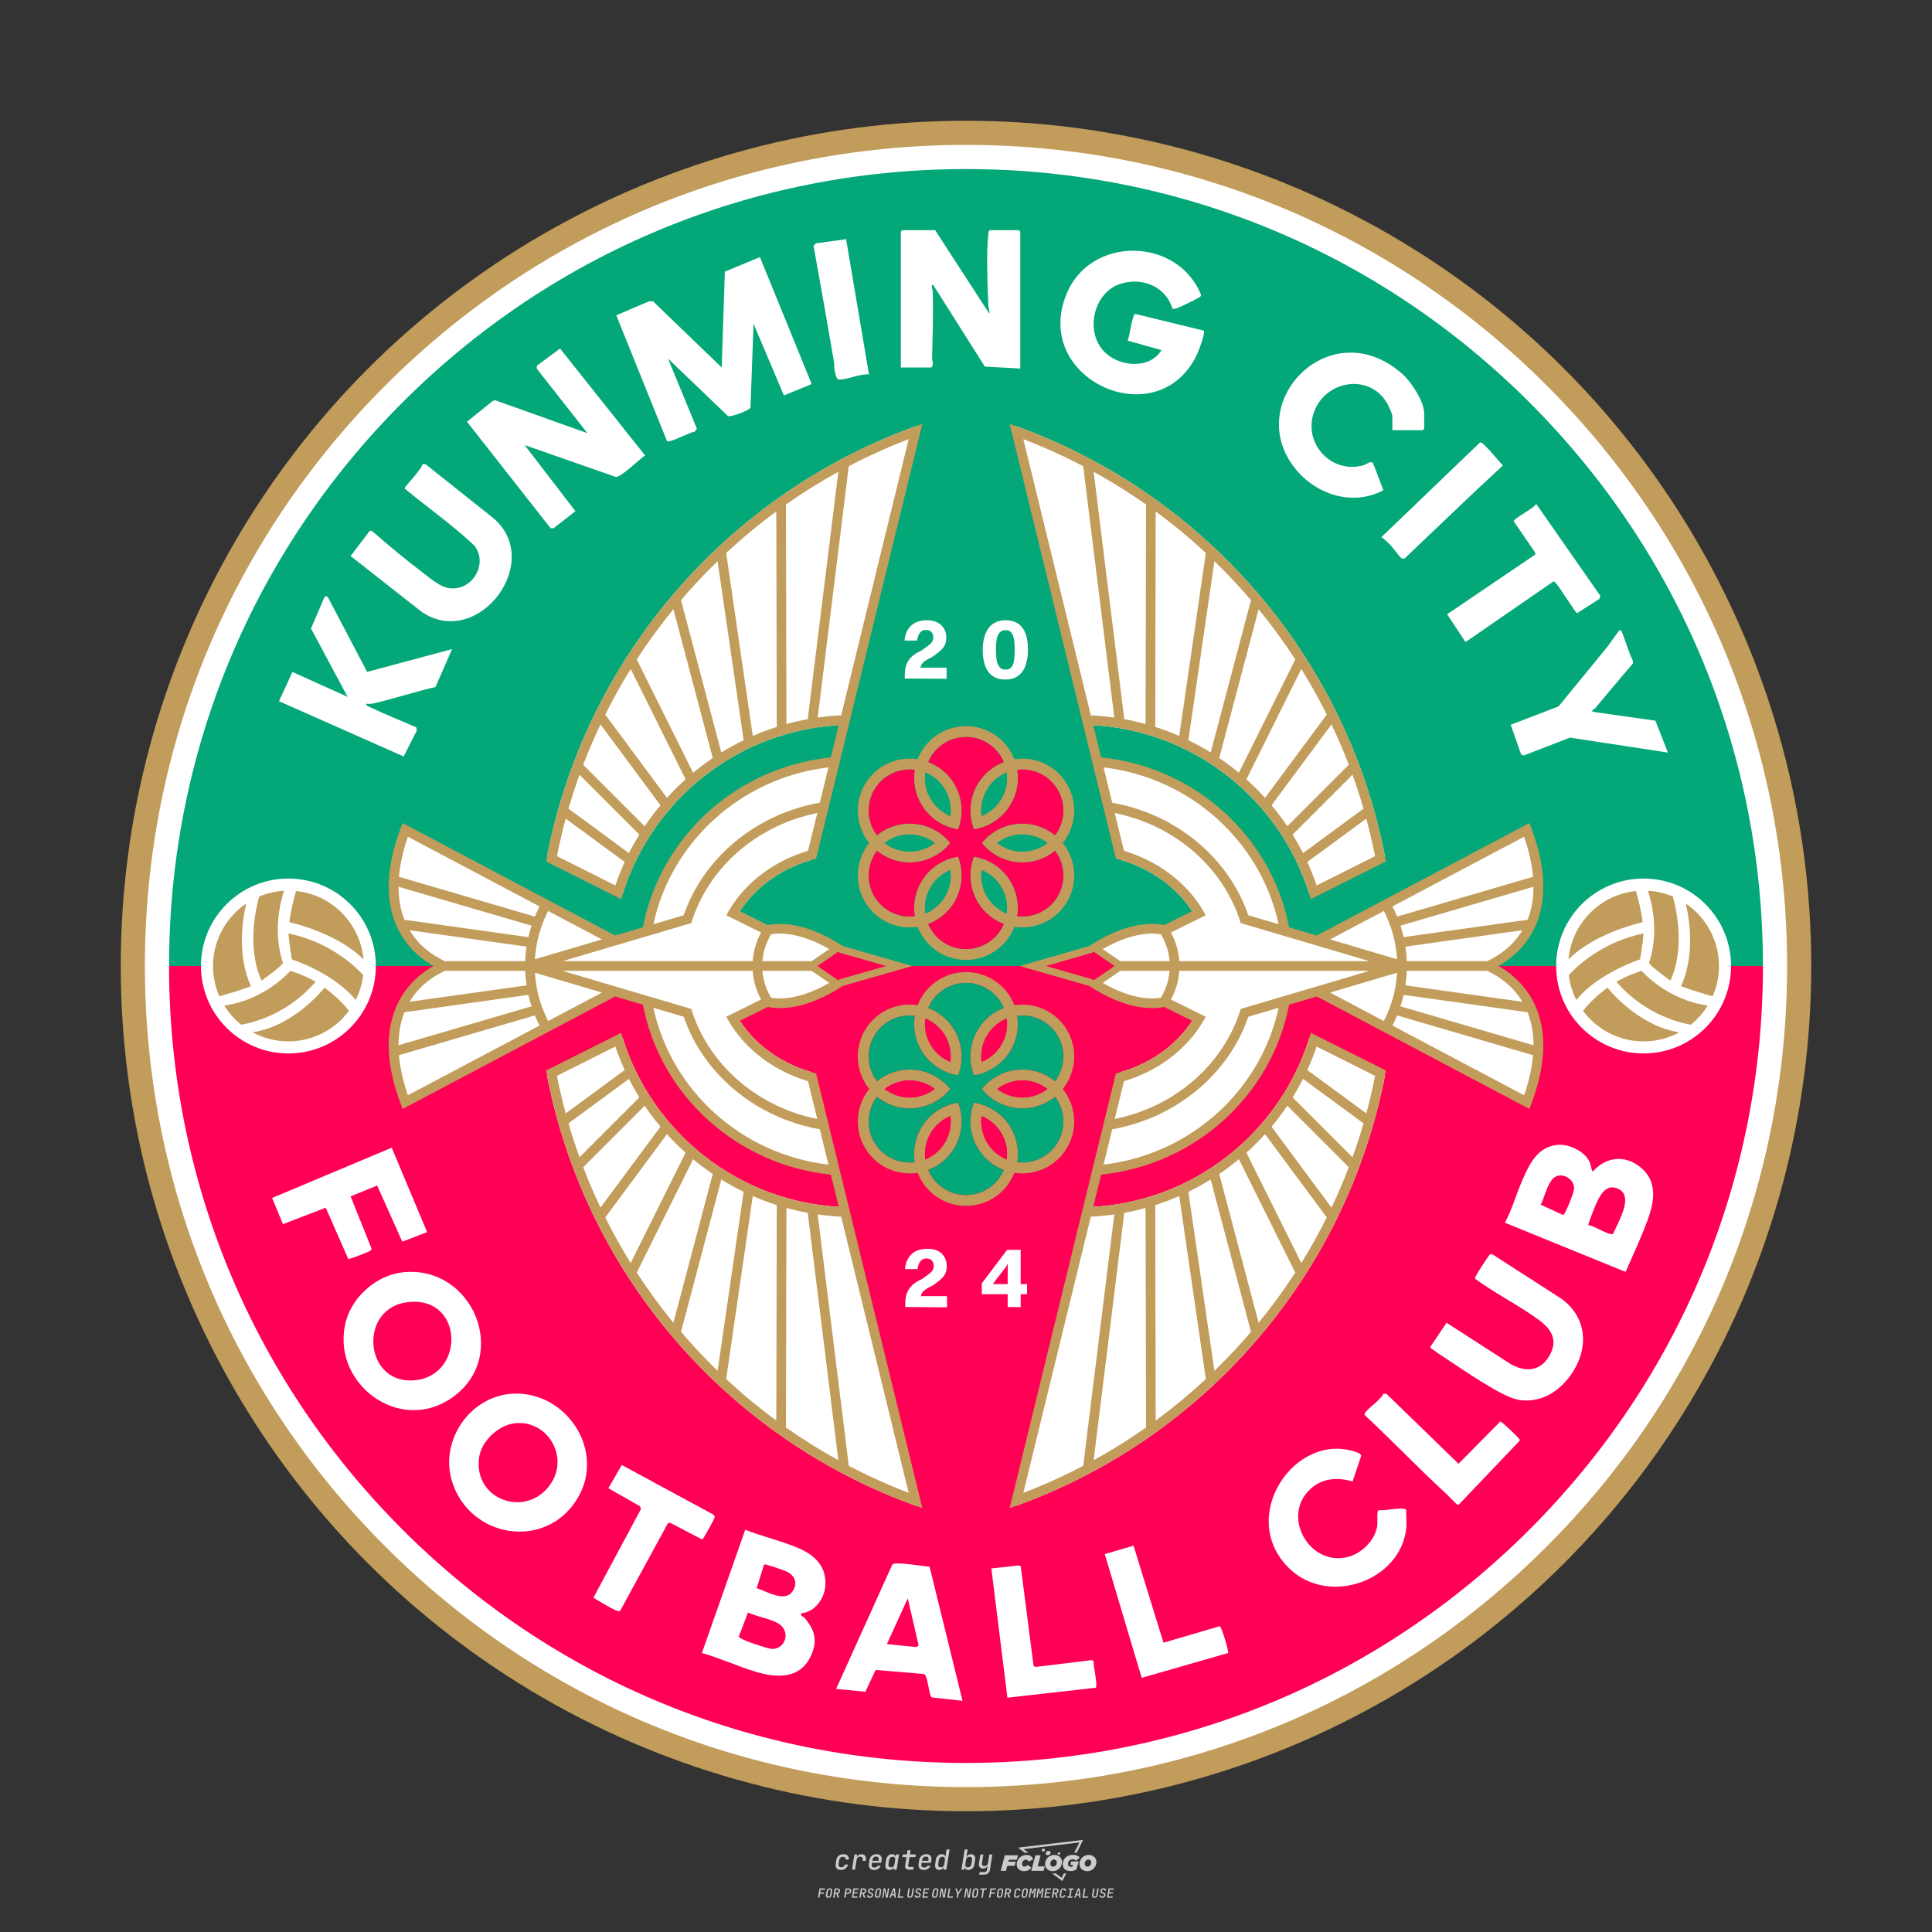 <?xml version="1.0" encoding="UTF-8"?>
<svg id="_图层_1" data-name="图层_1" xmlns="http://www.w3.org/2000/svg" version="1.1" viewBox="0 0 800 800">
  <rect x="0" y="0" width="800" height="800" fill="#333333" stroke="none"/>
  <!-- Created by @FCLOGO 2024-11-29 GMT+8 10:38:02 . https://fclogo.top/ -->
<!-- FOR PERSONAL USE ONLY NOT FOR COMMERCIAL USE -->
  <defs>
    <style>
      .st0 {
        fill: #ff0054;
      }

      .st1 {
        fill: #c19c5b;
      }

      .st2 {
        fill: #ccc;
      }

      .st3 {
        fill: #fff;
      }

      .st4 {
        fill: #04a778;
      }
    </style>
  </defs>
  <path class="st2" d="M348.22,774.3c-.79,0-1.38-.22-1.77-.65-.39-.44-.53-1.03-.41-1.79l.25-1.65c.12-.75.45-1.35.98-1.78.53-.44,1.19-.65,1.98-.65s1.33.2,1.72.6c.39.4.55.94.47,1.62h-1.24c.03-.36-.06-.64-.26-.84-.2-.2-.5-.3-.89-.3-.42,0-.76.12-1.03.35-.27.23-.43.56-.5.99l-.26,1.66c-.07.44,0,.77.19,1,.19.23.5.35.92.35.39,0,.72-.1.98-.3.26-.2.44-.48.52-.85h1.24c-.14.69-.47,1.23-.99,1.63-.52.4-1.16.6-1.92.6ZM352.8,774.19l1-6.29h1.19l-.19,1.19c.34-.87.97-1.3,1.91-1.3.67,0,1.17.21,1.49.62.32.42.43.99.31,1.71l-.07.42h-1.27l.06-.32c.07-.45.01-.8-.17-1.04-.18-.24-.48-.36-.88-.36s-.74.12-1.01.37c-.27.24-.43.59-.5,1.03l-.63,3.97h-1.24ZM361.91,774.3c-.77,0-1.35-.22-1.73-.67s-.52-1.04-.4-1.77l.25-1.65c.08-.49.26-.92.52-1.28s.6-.65,1.01-.85c.41-.2.87-.3,1.38-.3.77,0,1.35.22,1.73.67.39.45.52,1.04.39,1.77l-.17,1.12h-3.85l-.09.53c-.15.95.22,1.43,1.11,1.43.72,0,1.17-.25,1.37-.74h1.22c-.17.53-.5.96-1.01,1.28-.5.32-1.09.47-1.76.47ZM361.23,770.22l-.05.29h2.65s.05-.3.05-.3c.07-.47.01-.82-.17-1.07-.18-.25-.49-.37-.92-.37s-.8.13-1.06.38c-.26.25-.43.61-.51,1.08ZM368.33,774.3c-.63,0-1.1-.21-1.41-.64s-.4-1-.27-1.73l.27-1.77c.11-.73.39-1.31.84-1.74.44-.43.98-.64,1.61-.64.47,0,.83.12,1.09.35.26.24.39.56.38.96h.02l.17-1.2h1.24l-1,6.29h-1.22l.19-1.2h-.02c-.12.41-.35.73-.69.97s-.74.35-1.21.35ZM368.93,773.23c.39,0,.72-.12.98-.36.26-.24.43-.57.5-1.01l.25-1.65c.07-.43,0-.76-.18-1-.19-.24-.47-.36-.86-.36s-.72.12-.98.35c-.26.24-.42.57-.49,1.01l-.25,1.65c-.07.44-.01.78.17,1.01.18.23.47.35.88.35ZM376.35,774.19c-.57,0-.99-.16-1.26-.47-.27-.31-.36-.75-.27-1.32l.54-3.39h-1.74l.17-1.12h1.74l.27-1.72h1.24l-.27,1.72h2.47l-.18,1.12h-2.46l-.54,3.39c-.08.44.1.66.53.66h1.72l-.17,1.12h-1.77ZM382.5,774.3c-.77,0-1.35-.22-1.73-.67s-.52-1.04-.4-1.77l.25-1.65c.08-.49.26-.92.52-1.28s.6-.65,1.01-.85c.41-.2.87-.3,1.38-.3.77,0,1.35.22,1.73.67.39.45.52,1.04.39,1.77l-.17,1.12h-3.85l-.09.53c-.15.95.22,1.43,1.11,1.43.72,0,1.17-.25,1.37-.74h1.22c-.17.53-.5.96-1.01,1.28-.5.32-1.09.47-1.76.47ZM381.83,770.22l-.05.29h2.65s.05-.3.05-.3c.07-.47.01-.82-.17-1.07-.18-.25-.49-.37-.92-.37s-.8.13-1.06.38c-.26.25-.43.61-.51,1.08ZM388.92,774.3c-.63,0-1.1-.21-1.4-.64-.3-.42-.39-1-.28-1.73l.27-1.77c.11-.73.39-1.31.84-1.74.44-.43.98-.64,1.61-.64.47,0,.83.12,1.09.35.26.24.39.56.38.96h.02l.21-1.47.3-1.8h1.24l-1.33,8.35h-1.22l.19-1.2h-.02c-.12.41-.35.73-.69.97s-.74.35-1.21.35ZM389.53,773.23c.39,0,.72-.12.98-.36.26-.24.43-.57.5-1.01l.25-1.65c.08-.43.02-.76-.17-1-.19-.24-.48-.36-.87-.36s-.72.12-.98.35c-.26.24-.42.57-.49,1.01l-.25,1.65c-.08.44-.02.78.16,1.01s.48.35.88.35ZM401.02,774.3c-.47,0-.84-.12-1.1-.35-.26-.23-.39-.56-.38-.97h-.01l-.19,1.2h-1.22l1.33-8.35h1.24l-.29,1.8-.27,1.47h.05c.12-.41.35-.73.69-.97.34-.23.74-.35,1.21-.35.63,0,1.1.21,1.4.64.3.43.39,1.01.28,1.74l-.27,1.77c-.11.73-.39,1.31-.84,1.73-.45.42-.98.64-1.61.64ZM400.77,773.23c.4,0,.72-.12.98-.35.26-.23.42-.57.5-1.01l.25-1.65c.07-.43.01-.77-.17-1.01-.18-.24-.47-.35-.87-.35s-.72.12-.98.36-.43.57-.5,1l-.25,1.65c-.07.44-.01.77.17,1.01.18.24.47.36.87.36ZM405.47,776.25l.17-1.06h1.93c.64,0,1.01-.3,1.1-.9l.1-.67.21-1.19h-.03c-.12.42-.35.74-.68.97-.33.23-.73.34-1.2.34-.63,0-1.09-.2-1.4-.6s-.41-.94-.3-1.63l.58-3.6h1.24l-.56,3.48c-.06.41,0,.73.18.96s.47.34.85.34.72-.12.98-.37c.27-.24.43-.58.49-1.02l.54-3.4h1.24l-1.01,6.41c-.1.6-.37,1.08-.81,1.42-.44.35-1,.52-1.67.52h-1.95ZM417.79,770.09h3.22l.54-1.85h-5.47l-1.71,6.44h2.15l.59-2.1h3.03l.44-1.71h-3.03l.24-.78ZM424.23,772.92c-.59,0-1.02-.39-1.02-1.12,0-.88.63-1.76,1.61-1.76.49,0,.88.24,1.02.78l1.95-.83c-.29-1.17-1.27-1.9-2.64-1.9-2.78,0-4.15,2.15-4.15,3.9s1.27,2.83,3.07,2.83c1.37,0,2.34-.59,2.98-1.42l-1.51-1.17c-.39.44-.83.68-1.32.68ZM430.91,768.23h-2.15l-1.76,6.44h5.12l.49-1.85h-2.93l1.22-4.59ZM439.75,771.01c0-1.66-1.32-2.93-3.22-2.93-2.2,0-3.81,1.81-3.81,3.81,0,1.66,1.32,2.93,3.22,2.93,2.2,0,3.81-1.81,3.81-3.81ZM434.92,771.7c0-.83.59-1.71,1.51-1.71.78,0,1.17.54,1.17,1.22,0,.83-.59,1.71-1.51,1.71-.78,0-1.17-.54-1.17-1.22ZM443.21,772.23h1.07l-.2.68c-.15.05-.34.1-.59.1-.68,0-1.27-.39-1.27-1.22,0-1.02.73-1.9,1.95-1.9.59,0,1.12.24,1.51.59l1.37-1.37c-.44-.54-1.51-1.07-2.73-1.07-2.59,0-4.29,1.76-4.29,3.86s1.61,2.88,3.22,2.88c.93,0,1.85-.29,2.49-.68l.93-3.32h-3.12l-.34,1.46ZM450.78,768.08c-2.2,0-3.81,1.81-3.81,3.81,0,1.66,1.32,2.93,3.22,2.93,2.2,0,3.81-1.81,3.81-3.81,0-1.66-1.32-2.93-3.22-2.93ZM450.34,772.92c-.78,0-1.17-.54-1.17-1.22,0-.83.59-1.71,1.51-1.71.78,0,1.17.54,1.17,1.22,0,.83-.59,1.71-1.51,1.71ZM437.94,767.5c-.05.29.1.49.44.49s.54-.2.63-.49c.05-.24-.1-.49-.44-.49s-.59.24-.63.49ZM432.13,765.5c-.44,0-.73.24-.78.59s.1.59.54.59.73-.24.78-.59c.1-.34-.1-.59-.54-.59ZM433.01,767.3c-.1.54.15.88.83.88.63,0,1.07-.39,1.17-.88s-.15-.88-.83-.88c-.68,0-1.07.39-1.17.88ZM439.6,777.55l-2.44-1.81h-1.51l4.25,3.17,1.61-3.17h-.98l-.93,1.81ZM425.84,767.16l-2-1.46,23.13-2.78-2.15,4.25h1.02l2.68-5.32-26.99,3.22,2.78,2.1h1.51ZM338.72,785.79l.61-3.83h2.32l-.08.52h-1.76l-.18,1.14h1.63l-.08.52h-1.62l-.26,1.64h-.57ZM342.97,785.84c-.36,0-.62-.1-.8-.3-.17-.2-.23-.47-.18-.82l.27-1.7c.06-.34.2-.61.44-.82.24-.2.54-.3.89-.3s.62.1.8.3c.17.2.24.47.18.81l-.27,1.71c-.06.34-.2.62-.44.82-.24.2-.54.3-.9.3ZM343.05,785.33c.19,0,.35-.05.47-.16.12-.11.19-.26.23-.46l.27-1.7c.03-.2,0-.35-.08-.46-.08-.11-.22-.16-.41-.16s-.35.05-.46.16c-.12.1-.19.26-.22.46l-.27,1.7c-.03.2,0,.35.08.46s.22.16.41.16ZM345,785.79l.61-3.83h1.2c.24,0,.44.05.6.14.16.09.28.22.36.39s.09.37.05.59c-.04.26-.14.48-.3.67-.16.19-.37.32-.6.39l.54,1.64h-.62l-.48-1.57h-.54l-.25,1.57h-.57ZM345.89,783.71h.64c.19,0,.35-.06.48-.17.13-.11.21-.26.24-.45.03-.19,0-.35-.09-.46-.09-.11-.24-.17-.43-.17h-.64l-.2,1.25ZM349.54,785.79l.61-3.83h1.25c.37,0,.65.1.84.31.19.21.26.49.2.84-.04.23-.12.44-.25.61s-.29.31-.49.4c-.2.09-.42.14-.66.14h-.69l-.24,1.52h-.57ZM350.43,783.75h.69c.19,0,.36-.06.49-.18.14-.12.22-.27.25-.47s0-.35-.1-.47-.25-.18-.44-.18h-.69l-.21,1.29ZM352.75,785.79l.61-3.83h2.25l-.08.5h-1.7l-.17,1.09h1.51l-.08.5h-1.51l-.19,1.24h1.69l-.08.5h-2.25ZM355.84,785.79l.61-3.83h1.2c.24,0,.44.05.6.14.16.09.28.22.36.39s.09.37.05.59c-.04.26-.14.48-.3.67-.16.19-.37.32-.6.39l.54,1.64h-.62l-.48-1.57h-.54l-.25,1.57h-.57ZM356.74,783.71h.64c.19,0,.35-.06.48-.17.13-.11.21-.26.24-.45.03-.19,0-.35-.09-.46-.09-.11-.24-.17-.43-.17h-.64l-.2,1.25ZM360.13,785.84c-.39,0-.67-.1-.87-.29-.19-.19-.26-.45-.22-.78h.57c-.03.17.01.31.12.41.11.1.27.15.48.15.2,0,.37-.05.5-.15.13-.1.21-.23.24-.4.02-.15,0-.28-.06-.39-.06-.11-.16-.18-.29-.22l-.46-.14c-.27-.08-.46-.22-.59-.41-.13-.19-.17-.42-.13-.68.04-.21.11-.39.23-.55s.27-.28.46-.37.4-.13.64-.13c.35,0,.62.1.8.29.18.19.25.44.2.76h-.57c.03-.17,0-.3-.09-.4-.09-.1-.23-.14-.42-.14s-.34.04-.46.13c-.12.09-.19.21-.21.38-.02.15,0,.28.05.39s.16.18.29.22l.47.15c.26.08.46.22.58.41.12.19.17.42.12.69-.04.22-.12.41-.24.57-.13.16-.29.29-.49.38-.2.09-.42.13-.66.13ZM363.27,785.84c-.36,0-.62-.1-.8-.3-.17-.2-.23-.47-.18-.82l.27-1.7c.06-.34.2-.61.44-.82.24-.2.54-.3.89-.3s.62.1.8.3c.17.2.24.47.18.81l-.27,1.71c-.06.34-.2.62-.44.82-.24.2-.54.3-.9.3ZM363.34,785.33c.19,0,.35-.05.47-.16.12-.11.19-.26.23-.46l.27-1.7c.03-.2,0-.35-.08-.46-.08-.11-.22-.16-.41-.16s-.35.05-.46.16c-.12.1-.19.26-.22.46l-.27,1.7c-.03.2,0,.35.08.46s.22.16.41.16ZM365.28,785.79l.61-3.83h.71l.62,3.19c0-.1.02-.22.03-.36.01-.14.03-.29.04-.44.02-.15.04-.29.06-.41l.31-1.98h.52l-.61,3.83h-.71l-.61-3.19c0,.09-.02.21-.03.34s-.03.28-.04.42c-.02.15-.04.28-.06.41l-.31,2.01h-.53ZM368.23,785.79l1.59-3.83h.75l.37,3.83h-.56l-.07-.97h-1.09l-.39.97h-.59ZM369.39,784.34h.87l-.09-1.1c-.02-.2-.03-.37-.04-.51,0-.14-.01-.24-.01-.3-.02.06-.05.16-.1.3s-.11.31-.19.5l-.44,1.11ZM371.72,785.79l.61-3.83h.57l-.52,3.31h1.67l-.08.52h-2.25ZM376.68,785.84c-.37,0-.63-.1-.8-.3-.17-.2-.22-.47-.17-.82l.44-2.76h.57l-.44,2.76c-.03.2,0,.35.07.46.08.11.21.17.41.17s.35-.06.46-.17c.12-.11.19-.27.22-.46l.44-2.76h.57l-.44,2.76c-.06.35-.2.62-.43.82-.23.2-.53.3-.9.3ZM379.84,785.84c-.39,0-.67-.1-.87-.29-.19-.19-.26-.45-.22-.78h.57c-.03.17.01.31.12.41.11.1.27.15.48.15.2,0,.37-.05.5-.15.13-.1.21-.23.24-.4.02-.15,0-.28-.06-.39-.06-.11-.16-.18-.29-.22l-.46-.14c-.27-.08-.46-.22-.59-.41-.13-.19-.17-.42-.13-.68.04-.21.11-.39.23-.55s.27-.28.46-.37.4-.13.64-.13c.35,0,.62.1.8.29.18.19.25.44.2.76h-.57c.03-.17,0-.3-.09-.4-.09-.1-.23-.14-.42-.14s-.34.04-.46.13c-.12.09-.19.21-.21.38-.02.15,0,.28.05.39s.16.18.29.22l.47.15c.26.08.46.22.58.41.12.19.17.42.12.69-.04.22-.12.41-.24.57-.13.16-.29.29-.49.38-.2.09-.42.13-.66.13ZM381.91,785.79l.61-3.83h2.25l-.08.5h-1.7l-.17,1.09h1.51l-.08.5h-1.51l-.19,1.24h1.69l-.08.5h-2.25ZM386.94,785.84c-.36,0-.62-.1-.8-.3-.17-.2-.23-.47-.18-.82l.27-1.7c.06-.34.2-.61.44-.82.24-.2.54-.3.89-.3s.62.1.8.3c.17.2.24.47.18.81l-.27,1.71c-.06.34-.2.62-.44.82-.24.2-.54.3-.9.3ZM387.02,785.33c.19,0,.35-.05.47-.16.12-.11.19-.26.23-.46l.27-1.7c.03-.2,0-.35-.08-.46-.08-.11-.22-.16-.41-.16s-.35.05-.46.16c-.12.1-.19.26-.22.46l-.27,1.7c-.03.2,0,.35.08.46s.22.16.41.16ZM388.95,785.79l.61-3.83h.71l.62,3.19c0-.1.02-.22.03-.36.01-.14.03-.29.04-.44.02-.15.04-.29.06-.41l.31-1.98h.52l-.61,3.83h-.71l-.61-3.19c0,.09-.02.21-.03.34s-.03.28-.04.42c-.02.15-.04.28-.06.41l-.31,2.01h-.53ZM392.25,785.79l.61-3.83h.57l-.52,3.31h1.67l-.08.52h-2.25ZM396.12,785.79l.22-1.41-.75-2.42h.58l.45,1.45c.03.09.05.18.07.27.02.08.03.15.03.19.02-.04.05-.1.09-.19.04-.08.09-.17.14-.27l.9-1.45h.6l-1.53,2.42-.22,1.41h-.57ZM399.22,785.79l.61-3.83h.71l.62,3.19c0-.1.02-.22.03-.36.01-.14.03-.29.04-.44.02-.15.04-.29.06-.41l.31-1.98h.52l-.61,3.83h-.71l-.61-3.19c0,.09-.02.21-.03.34s-.03.28-.04.42c-.02.15-.04.28-.06.41l-.31,2.01h-.53ZM403.51,785.84c-.36,0-.62-.1-.8-.3-.18-.2-.23-.47-.18-.82l.27-1.7c.06-.34.2-.61.44-.82.24-.2.54-.3.89-.3s.62.1.8.3c.17.2.24.47.18.81l-.27,1.71c-.06.34-.2.62-.44.82-.24.2-.54.3-.89.3ZM403.58,785.33c.19,0,.35-.05.47-.16.12-.11.19-.26.23-.46l.27-1.7c.03-.2,0-.35-.08-.46-.08-.11-.22-.16-.41-.16s-.35.05-.46.16c-.12.1-.19.26-.22.46l-.27,1.7c-.03.2,0,.35.08.46.08.11.22.16.41.16ZM406.38,785.79l.52-3.31h-1.02l.08-.52h2.62l-.08.52h-1.03l-.52,3.31h-.57ZM409.52,785.79l.61-3.83h2.32l-.08.52h-1.76l-.18,1.14h1.63l-.08.52h-1.62l-.26,1.64h-.57ZM413.77,785.84c-.36,0-.62-.1-.8-.3-.18-.2-.23-.47-.18-.82l.27-1.7c.06-.34.2-.61.44-.82.24-.2.54-.3.89-.3s.62.1.8.3c.17.2.24.47.18.81l-.27,1.71c-.06.34-.2.62-.44.82-.24.2-.54.3-.89.3ZM413.85,785.33c.19,0,.35-.05.47-.16.12-.11.19-.26.23-.46l.27-1.7c.03-.2,0-.35-.08-.46-.08-.11-.22-.16-.41-.16s-.35.05-.46.16c-.12.1-.19.26-.22.46l-.27,1.7c-.03.2,0,.35.08.46.08.11.22.16.41.16ZM415.8,785.79l.61-3.83h1.2c.24,0,.44.05.6.14.16.09.28.22.36.39s.09.37.05.59c-.04.26-.14.48-.3.67-.16.19-.37.32-.6.39l.54,1.64h-.62l-.48-1.57h-.54l-.25,1.57h-.57ZM416.69,783.71h.64c.19,0,.35-.06.48-.17.13-.11.21-.26.24-.45.03-.19,0-.35-.09-.46-.09-.11-.24-.17-.43-.17h-.64l-.2,1.25ZM420.91,785.84c-.36,0-.63-.1-.81-.3-.18-.2-.24-.47-.19-.82l.27-1.7c.06-.35.21-.62.45-.82s.55-.3.91-.3.63.1.81.3c.18.2.24.47.19.82h-.57c.03-.2,0-.35-.09-.46-.09-.11-.23-.16-.42-.16s-.35.05-.47.16c-.12.1-.2.26-.23.45l-.27,1.71c-.03.2,0,.35.09.46.09.11.23.16.42.16s.35-.05.47-.16.2-.26.23-.46h.57c-.03.23-.11.43-.24.59s-.28.3-.47.39c-.19.09-.4.14-.64.14ZM424.03,785.84c-.36,0-.62-.1-.8-.3-.18-.2-.23-.47-.18-.82l.27-1.7c.06-.34.2-.61.44-.82.24-.2.54-.3.89-.3s.62.1.8.3c.17.2.24.47.18.81l-.27,1.71c-.06.34-.2.62-.44.82-.24.2-.54.3-.89.3ZM424.11,785.33c.19,0,.35-.05.47-.16.12-.11.19-.26.23-.46l.27-1.7c.03-.2,0-.35-.08-.46-.08-.11-.22-.16-.41-.16s-.35.05-.46.16c-.12.1-.19.26-.22.46l-.27,1.7c-.03.2,0,.35.08.46.08.11.22.16.41.16ZM425.97,785.79l.61-3.83h.69l.18,1.23c.02.12.04.23.05.33.01.1.02.18.03.24.02-.06.05-.14.09-.24.04-.11.09-.22.15-.34l.57-1.22h.71l-.61,3.83h-.54l.2-1.29c.02-.17.06-.35.1-.55.04-.2.09-.4.14-.61s.1-.4.14-.59c.05-.19.09-.35.13-.49l-.86,1.86h-.55l-.28-1.86c0,.14-.01.29-.02.47s-.02.37-.04.57c-.02.2-.04.41-.06.61-.02.2-.05.4-.08.57l-.2,1.29h-.54ZM429.11,785.79l.61-3.83h.69l.18,1.23c.02.12.04.23.05.33.01.1.02.18.03.24.02-.06.05-.14.09-.24.04-.11.09-.22.15-.34l.57-1.22h.71l-.61,3.83h-.54l.2-1.29c.02-.17.06-.35.1-.55.04-.2.09-.4.14-.61s.1-.4.14-.59c.05-.19.09-.35.13-.49l-.86,1.86h-.55l-.28-1.86c0,.14-.01.29-.02.47s-.02.37-.04.57c-.02.2-.04.41-.06.61-.02.2-.05.4-.08.57l-.2,1.29h-.54ZM432.41,785.79l.61-3.83h2.25l-.08.5h-1.7l-.17,1.09h1.51l-.08.5h-1.51l-.19,1.24h1.69l-.08.5h-2.25ZM435.51,785.79l.61-3.83h1.2c.24,0,.44.05.6.14.16.09.28.22.36.39s.09.37.05.59c-.04.26-.14.48-.3.67-.16.19-.37.32-.6.39l.54,1.64h-.62l-.48-1.57h-.54l-.25,1.57h-.57ZM436.4,783.71h.64c.19,0,.35-.06.48-.17.13-.11.21-.26.24-.45.03-.19,0-.35-.09-.46-.09-.11-.24-.17-.43-.17h-.64l-.2,1.25ZM439.8,785.84c-.36,0-.63-.1-.81-.3-.18-.2-.24-.47-.19-.82l.27-1.7c.06-.35.21-.62.45-.82s.55-.3.91-.3.63.1.81.3c.18.2.24.47.19.82h-.57c.03-.2,0-.35-.09-.46-.09-.11-.23-.16-.42-.16s-.35.05-.47.16c-.12.1-.2.26-.23.45l-.27,1.71c-.03.2,0,.35.09.46.09.11.23.16.42.16s.35-.05.47-.16.2-.26.23-.46h.57c-.03.23-.11.43-.24.59s-.28.3-.47.39c-.19.09-.4.14-.64.14ZM441.88,785.79l.08-.5h.78l.45-2.82h-.78l.08-.5h2.13l-.08.5h-.78l-.45,2.82h.78l-.08.5h-2.13ZM444.74,785.79l1.59-3.83h.75l.37,3.83h-.56l-.07-.97h-1.09l-.39.97h-.59ZM445.9,784.34h.87l-.09-1.1c-.02-.2-.03-.37-.04-.51,0-.14-.01-.24-.01-.3-.02.06-.05.16-.1.3s-.11.31-.19.5l-.44,1.11ZM448.24,785.79l.61-3.83h.57l-.52,3.31h1.67l-.08.52h-2.25ZM453.19,785.84c-.37,0-.63-.1-.8-.3-.17-.2-.22-.47-.17-.82l.44-2.76h.57l-.44,2.76c-.03.2,0,.35.07.46.08.11.21.17.41.17s.35-.06.46-.17c.12-.11.19-.27.22-.46l.44-2.76h.57l-.44,2.76c-.06.35-.2.62-.43.82-.23.2-.53.3-.9.3ZM456.36,785.84c-.39,0-.67-.1-.87-.29-.19-.19-.26-.45-.22-.78h.57c-.03.17.01.31.12.41.11.1.27.15.48.15.2,0,.37-.05.5-.15s.21-.23.24-.4c.02-.15,0-.28-.06-.39s-.16-.18-.29-.22l-.46-.14c-.27-.08-.46-.22-.59-.41-.13-.19-.17-.42-.13-.68.04-.21.11-.39.23-.55s.27-.28.46-.37c.19-.09.4-.13.64-.13.35,0,.62.1.8.29.18.19.25.44.2.76h-.57c.03-.17,0-.3-.09-.4-.09-.1-.23-.14-.42-.14s-.34.04-.46.13c-.12.09-.19.21-.21.38-.02.15,0,.28.05.39s.16.18.29.22l.47.15c.26.08.46.22.58.41.12.19.17.42.12.69-.04.22-.12.41-.24.57-.13.16-.29.29-.49.38-.2.09-.42.13-.66.13ZM458.42,785.79l.61-3.83h2.25l-.08.5h-1.7l-.17,1.09h1.51l-.08.5h-1.51l-.19,1.24h1.69l-.08.5h-2.25Z"/>
  <g>
    <g>
      <circle class="st1" cx="400" cy="400" r="350"/>
      <path class="st3" d="M400,740c-90.82,0-176.2-35.37-240.42-99.58-64.22-64.22-99.58-149.6-99.58-240.42s35.37-176.2,99.58-240.42c64.22-64.22,149.6-99.58,240.42-99.58s176.2,35.37,240.42,99.58c64.22,64.22,99.58,149.6,99.58,240.42s-35.37,176.2-99.58,240.42c-64.22,64.22-149.6,99.58-240.42,99.58Z"/>
      <path class="st4" d="M70,400c0-88.15,34.33-171.02,96.65-233.35,62.33-62.33,145.2-96.65,233.35-96.65s171.02,34.33,233.34,96.65c62.33,62.33,96.66,145.2,96.66,233.35H70Z"/>
      <path class="st0" d="M70,400c0,88.15,34.33,171.02,96.65,233.35,62.33,62.33,145.2,96.65,233.35,96.65s171.02-34.33,233.34-96.65c62.33-62.33,96.66-145.2,96.66-233.35H70Z"/>
    </g>
    <g>
      <g>
        <g>
          <g>
            <path class="st3" d="M379.68,176.32l-30.28,123.85c-43.18,1.62-79.34,30.65-91.61,70.19l-31.28-15.68c16.02-82.92,75.17-150.46,153.17-178.36Z"/>
            <path class="st3" d="M379.68,623.68l-30.28-123.85c-43.18-1.62-79.34-30.65-91.61-70.19l-31.28,15.68c16.02,82.92,75.17,150.46,153.17,178.36Z"/>
            <path class="st3" d="M347.07,407.1l-10.34-7.1,10.34-7.1c-16.54-10.58-27.3-8.3-29.32-7.72-2.14-1.06-7.61-3.77-12.45-6.17,6.28-10.66,17.18-18.94,30.42-22.88l10.23-41.83c-40.27,3.24-72.83,33.12-79.3,71.63l-12.14,3.59-86.73-45.88c-11.51,30.8-.74,48.74,16.03,56.36-16.77,7.62-27.54,25.56-16.03,56.36l86.73-45.88,12.14,3.59c6.47,38.51,39.03,68.39,79.3,71.63l-10.23-41.83c-13.24-3.94-24.14-12.22-30.42-22.88,4.84-2.4,10.31-5.11,12.45-6.17,2.02.58,12.78,2.86,29.32-7.72Z"/>
          </g>
          <path class="st1" d="M352.46,503.9l-.98-4.01-3.22-13.18-1-4.07-3.52-14.39-1.02-4.17-3.72-15.24-1.07-4.36c-1.51-.38-3-.83-4.45-1.33-11.54-3.94-21.11-11.22-27.12-20.46,3.95-1.95,8.3-4.11,10.89-5.39.26-.13.5-.25.72-.36h.01c.96.22,2.45.46,4.41.49,5.17.1,13.66-1.19,24.62-7.93.65-.39,1.3-.81,1.97-1.25l2.32-.66,19.51-5.59,6.99-2-6.99-2-19.51-5.59-2.32-.66c-.67-.44-1.32-.86-1.97-1.25-10.96-6.74-19.45-8.03-24.62-7.93-1.96.03-3.45.27-4.41.49h-.01c-.22-.11-.46-.23-.72-.36-2.59-1.28-6.94-3.44-10.89-5.39,6.01-9.24,15.58-16.52,27.12-20.46,1.45-.5,2.94-.95,4.45-1.33l1.07-4.36,3.72-15.24,1.02-4.17,3.52-14.39,1-4.07,3.22-13.18.98-4.01,28.34-115.94,1.13-4.63c-1.51.51-3.02,1.05-4.52,1.61-8.7,3.21-17.17,6.92-25.36,11.09-1.44.74-2.88,1.49-4.31,2.26-7.7,4.12-15.14,8.65-22.3,13.57-1.34.92-2.68,1.85-4,2.8-7.48,5.37-14.64,11.16-21.44,17.34-1.2,1.09-2.39,2.19-3.57,3.31-5.48,5.19-10.71,10.63-15.68,16.32-1.07,1.22-2.13,2.46-3.17,3.71-5.71,6.81-11.05,13.95-15.97,21.38-.86,1.29-1.7,2.59-2.53,3.9-4.01,6.29-7.72,12.79-11.12,19.48-.68,1.33-1.35,2.67-2,4.01-2.74,5.64-5.26,11.4-7.56,17.28-.53,1.36-1.05,2.73-1.56,4.1-1.78,4.81-3.4,9.7-4.87,14.65-.41,1.36-.8,2.73-1.17,4.1-1.49,5.33-2.78,10.73-3.89,16.21-.27,1.35-.54,2.71-.78,4.08l3.71,1.86,23.75,11.91,3.62,1.81c.37-1.3.77-2.59,1.2-3.87,1.03-3.11,2.21-6.15,3.54-9.12.55-1.24,1.13-2.47,1.74-3.68,1.21-2.45,2.52-4.84,3.93-7.17.7-1.17,1.43-2.33,2.19-3.47,1.89-2.86,3.92-5.62,6.09-8.27.87-1.06,1.75-2.1,2.67-3.12,2.25-2.54,4.64-4.96,7.14-7.25,1.01-.94,2.05-1.85,3.1-2.73,2.38-2.01,4.85-3.91,7.41-5.68,1.15-.82,2.33-1.6,3.52-2.35,2.83-1.8,5.76-3.46,8.78-4.97,1.25-.63,2.51-1.23,3.78-1.8,3.04-1.37,6.16-2.59,9.35-3.64,1.32-.45,2.65-.86,4-1.24,2.72-.79,5.5-1.45,8.31-2,1.37-.27,2.74-.51,4.12-.72,3.04-.46,6.11-.79,9.23-.96l-3.26,13.35c-39.09,3.97-70.71,32.98-77.84,70.36l-11.47,3.39-25.84-13.66-3.56-1.89-55.05-29.12-3.56-1.89c-.51,1.27-.99,2.53-1.42,3.78-2.19,6.13-3.55,11.9-4.09,17.31-.14,1.39-.23,2.75-.25,4.09-.12,5.11.55,9.86,2.01,14.24.39,1.18.83,2.33,1.34,3.46.12.27.25.54.38.81,2.58,5.36,6.55,9.94,11.61,13.5,1.01.71,2.06,1.37,3.16,2-1.09.63-2.15,1.29-3.16,2-5.06,3.56-9.03,8.14-11.61,13.5-.13.27-.26.54-.38.81-.51,1.13-.95,2.28-1.34,3.46-1.46,4.38-2.13,9.13-2.01,14.24.02,1.34.11,2.7.25,4.09.54,5.41,1.9,11.18,4.09,17.31.43,1.25.91,2.51,1.42,3.78l3.56-1.89,55.05-29.12,3.56-1.89,25.84-13.66,11.47,3.39c7.13,37.38,38.75,66.39,77.84,70.36l3.26,13.35c-3.12-.17-6.19-.5-9.23-.96-1.38-.21-2.75-.45-4.12-.72-2.81-.55-5.59-1.21-8.31-2-1.35-.38-2.68-.79-4-1.24-3.19-1.05-6.31-2.27-9.35-3.64-1.27-.57-2.53-1.17-3.78-1.8-3.02-1.51-5.95-3.17-8.78-4.97-1.19-.75-2.37-1.53-3.52-2.35-2.56-1.77-5.03-3.67-7.41-5.68-1.05-.88-2.09-1.79-3.1-2.73-2.5-2.29-4.89-4.71-7.14-7.25-.92-1.02-1.8-2.06-2.67-3.12-2.17-2.65-4.2-5.41-6.09-8.27-.76-1.14-1.49-2.3-2.19-3.47-1.41-2.33-2.72-4.72-3.93-7.17-.61-1.21-1.19-2.44-1.74-3.68-1.33-2.97-2.51-6.01-3.54-9.12-.43-1.28-.83-2.57-1.2-3.87l-3.62,1.81-23.75,11.91-3.71,1.86c.24,1.37.51,2.73.78,4.08,1.11,5.48,2.4,10.88,3.89,16.21.37,1.37.76,2.74,1.17,4.1,1.47,4.95,3.09,9.84,4.87,14.65.51,1.37,1.03,2.74,1.56,4.1,2.3,5.88,4.82,11.64,7.56,17.28.65,1.34,1.32,2.68,2,4.01,3.4,6.69,7.11,13.19,11.12,19.48.83,1.31,1.67,2.61,2.53,3.9,4.92,7.43,10.26,14.57,15.97,21.38,1.04,1.25,2.1,2.49,3.17,3.71,4.97,5.69,10.2,11.13,15.68,16.32,1.18,1.12,2.37,2.22,3.57,3.31,6.8,6.18,13.96,11.97,21.44,17.34,1.32.95,2.66,1.88,4,2.8,7.16,4.92,14.6,9.45,22.3,13.57,1.43.77,2.87,1.52,4.31,2.26,8.19,4.17,16.66,7.88,25.36,11.09,1.5.56,3.01,1.1,4.52,1.61l-1.13-4.63-28.34-115.94ZM254.81,366.64l-24.2-12.13c1.03-5.22,2.24-10.4,3.63-15.54l24.43,17.95c-1.44,3.16-2.73,6.4-3.86,9.72ZM260.44,353.26l-25.04-18.4c1.36-4.73,2.89-9.41,4.56-14.05l24.78,24.78c-1.54,2.49-2.98,5.05-4.3,7.67ZM266.95,342.14l-25.45-25.45c.96-2.54,1.98-5.07,3.04-7.58,1.31-3.09,2.68-6.14,4.11-9.16l24.83,33.52c-2.33,2.77-4.5,5.66-6.53,8.67ZM276.17,330.37l-25.55-34.48c3.22-6.47,6.74-12.77,10.54-18.88l22.72,45.68c-2.7,2.42-5.28,4.98-7.71,7.68ZM287,319.99l-23.34-46.93c4.66-7.19,9.72-14.13,15.18-20.78l16.3,61.6c-2.81,1.91-5.53,3.94-8.14,6.11ZM298.68,311.59l-16.69-63.07c4-4.69,8.2-9.23,12.59-13.63.85-.85,1.7-1.69,2.56-2.52l10.78,74.13c-3.18,1.54-6.26,3.24-9.24,5.09ZM311.71,304.75l-11.02-75.76c6.62-6.16,13.54-11.9,20.76-17.21l.19,89.22c-3.39,1.08-6.7,2.33-9.93,3.75ZM334.47,297.79c-2.99.54-5.94,1.22-8.83,2.03l-.19-90.92c6.97-4.91,14.21-9.43,21.69-13.54l-12.67,102.43ZM338.59,297.13l12.87-104.09c5.65-2.96,11.43-5.69,17.34-8.19,2.47-1.05,4.96-2.05,7.46-3l-27.95,114.36c-3.28.15-6.53.46-9.72.92ZM347.1,395.3l.19.12,9.01,2.58h-13.13l3.93-2.7ZM315.86,396.44c.07-.46.15-.91.24-1.37.05-.24.1-.48.16-.72.05-.24.11-.48.17-.71.07-.24.13-.47.2-.71.07-.23.14-.46.22-.7.14-.44.3-.88.47-1.31.01-.04.03-.09.05-.14.16-.42.34-.84.53-1.26.17-.39.36-.78.56-1.16.11-.23.23-.46.37-.69.14-.27.29-.53.44-.79h.01c1.25-.23,3.45-.47,6.46-.16,3.95.41,10.02,1.86,17.65,6.28l-7.29,5h-20.41c.04-.52.1-1.04.17-1.56ZM343.04,317.76l-3.58,14.63c-26.61,4.72-48.2,22.87-56.36,46.6l-12.55,3.71c7.43-34.27,36.48-60.71,72.49-64.94ZM259.8,390.05l5.7-1.69,4.22-1.24,11.99-3.55,4.53-1.34c.48-1.58,1.03-3.13,1.63-4.65,8.14-20.56,27.16-36.21,50.55-40.92l-3.83,15.64c-13.6,4.06-24.92,12.43-31.82,23.23-.72,1.13-1.39,2.29-2.01,3.47,1.09.54,2.3,1.14,3.56,1.77,3.87,1.91,8.15,4.03,10.82,5.35-.28.52-.54,1.05-.78,1.58-.16.34-.31.68-.46,1.02-.26.61-.49,1.23-.71,1.86-.14.4-.27.81-.39,1.22-.03.1-.06.2-.09.3-.08.28-.15.56-.22.84-.25.98-.45,1.99-.59,3.01-.05.34-.09.68-.13,1.02-.04.34-.07.69-.09,1.03h-78.78l21.4-6.33,5.5-1.62ZM225.37,380.68c.48-1.18,1.02-2.33,1.6-3.47l22.27,11.79-27.72,8.2c.08-1.57.24-3.12.49-4.66.19-1.32.45-2.63.76-3.93.33-1.41.73-2.81,1.19-4.18.42-1.27.89-2.52,1.41-3.75ZM168.9,346.48l54.51,28.85c-.71,1.39-1.35,2.79-1.92,4.21l-56.28-16.47c.43-5.16,1.66-10.71,3.69-16.59ZM165.02,367.18l55.08,16.12c-.51,1.57-.95,3.15-1.31,4.75l-51.32-7.19c-1.64-4.09-2.45-8.68-2.45-13.68ZM169.61,385.19l48.43,6.79c-.31,1.99-.5,4-.57,6.02h-33.25c-5.29-2.47-10.82-6.44-14.61-12.81ZM325.74,413.28c-3.01.31-5.21.07-6.46-.16h-.01c-.15-.26-.3-.52-.44-.79-.14-.23-.26-.46-.37-.69-.2-.38-.39-.77-.56-1.16-.19-.42-.37-.84-.53-1.26-.02-.05-.04-.1-.05-.14-.17-.43-.33-.87-.47-1.31-.08-.24-.15-.47-.22-.7-.07-.24-.13-.47-.2-.71-.06-.23-.12-.47-.17-.71-.06-.24-.11-.48-.16-.72-.09-.46-.17-.91-.24-1.37-.07-.52-.13-1.04-.17-1.56h20.41l7.29,5c-7.63,4.42-13.7,5.87-17.65,6.28ZM347.29,404.58l-.19.12-3.93-2.7h13.13l-9.01,2.58ZM184.22,402h33.25c.07,2.02.26,4.03.57,6.02l-48.43,6.79c3.79-6.37,9.32-10.34,14.61-12.81ZM167.47,419.14l51.32-7.19c.36,1.6.8,3.18,1.31,4.75l-55.08,16.12c0-5,.81-9.59,2.45-13.68ZM168.9,453.52c-2.03-5.88-3.26-11.43-3.69-16.59l56.28-16.47c.57,1.42,1.21,2.82,1.92,4.21l-54.51,28.85ZM226.97,422.79c-.58-1.14-1.12-2.29-1.6-3.47-.52-1.23-.99-2.48-1.41-3.75-.46-1.37-.86-2.77-1.19-4.18-.31-1.3-.57-2.61-.76-3.93-.25-1.54-.41-3.09-.49-4.66l27.72,8.2-22.27,11.79ZM265.5,411.64l-5.7-1.69-5.5-1.62-21.4-6.33h78.78c.02.34.05.69.09,1.03.04.34.08.68.13,1.02.14,1.02.34,2.03.59,3.01.07.28.14.56.22.84.03.1.06.2.09.3.12.41.25.82.39,1.22.22.63.45,1.25.71,1.86.15.34.3.68.46,1.02.24.53.5,1.06.78,1.58-2.67,1.32-6.95,3.44-10.82,5.35-1.26.63-2.47,1.23-3.56,1.77.62,1.18,1.29,2.34,2.01,3.47,6.9,10.8,18.22,19.17,31.82,23.23l3.83,15.64c-23.39-4.71-42.41-20.36-50.55-40.92-.6-1.52-1.15-3.07-1.63-4.65l-4.53-1.34-11.99-3.55-4.22-1.24ZM270.55,417.3l12.55,3.71c8.16,23.73,29.75,41.88,56.36,46.6l3.58,14.63c-36.01-4.23-65.06-30.67-72.49-64.94ZM230.61,445.49l24.2-12.13c1.13,3.32,2.42,6.56,3.86,9.72l-24.43,17.95c-1.39-5.14-2.6-10.32-3.63-15.54ZM235.4,465.14l25.04-18.4c1.32,2.62,2.76,5.18,4.3,7.67l-24.78,24.78c-1.67-4.64-3.2-9.32-4.56-14.05ZM244.54,490.89c-1.06-2.51-2.08-5.04-3.04-7.58l25.45-25.45c2.03,3.01,4.2,5.9,6.53,8.67l-24.83,33.52c-1.43-3.02-2.8-6.07-4.11-9.16ZM261.16,522.99c-3.8-6.11-7.32-12.41-10.54-18.88l25.55-34.48c2.43,2.7,5.01,5.26,7.71,7.68l-22.72,45.68ZM278.84,547.72c-5.46-6.65-10.52-13.59-15.18-20.78l23.34-46.93c2.61,2.17,5.33,4.2,8.14,6.11l-16.3,61.6ZM297.14,567.63c-.86-.83-1.71-1.67-2.56-2.52-4.39-4.4-8.59-8.94-12.59-13.63l16.69-63.07c2.98,1.85,6.06,3.55,9.24,5.09l-10.78,74.13ZM321.45,588.22c-7.22-5.31-14.14-11.05-20.76-17.21l11.02-75.76c3.23,1.42,6.54,2.67,9.93,3.75l-.19,89.22ZM325.45,591.1l.19-90.92c2.89.81,5.84,1.49,8.83,2.03l12.67,102.43c-7.48-4.11-14.72-8.63-21.69-13.54ZM368.8,615.15c-5.91-2.5-11.69-5.23-17.34-8.19l-12.87-104.09c3.19.46,6.44.77,9.72.92l27.95,114.36c-2.5-.95-4.99-1.95-7.46-3Z"/>
        </g>
        <path class="st0" d="M338.5,400l8.59-5.9c.16.11.33.21.49.32l.28.13,19.04,5.45-19.04,5.45-.28.13c-.16.11-.33.22-.49.32l-8.59-5.9Z"/>
      </g>
      <g>
        <g>
          <g>
            <path class="st3" d="M420.32,176.32l30.28,123.85c43.18,1.62,79.34,30.65,91.61,70.19l31.28-15.68c-16.02-82.92-75.17-150.46-153.17-178.36Z"/>
            <path class="st3" d="M420.32,623.68l30.28-123.85c43.18-1.62,79.34-30.65,91.61-70.19l31.28,15.68c-16.02,82.92-75.17,150.46-153.17,178.36Z"/>
            <path class="st3" d="M452.93,407.1l10.34-7.1-10.34-7.1c16.54-10.58,27.3-8.3,29.32-7.72,2.14-1.06,7.61-3.77,12.45-6.17-6.28-10.66-17.18-18.94-30.42-22.88l-10.23-41.83c40.27,3.24,72.83,33.12,79.3,71.63l12.14,3.59,86.73-45.88c11.51,30.8.74,48.74-16.03,56.36,16.77,7.62,27.54,25.56,16.03,56.36l-86.73-45.88-12.14,3.59c-6.47,38.51-39.03,68.39-79.3,71.63l10.23-41.83c13.24-3.94,24.14-12.22,30.42-22.88-4.84-2.4-10.31-5.11-12.45-6.17-2.02.58-12.78,2.86-29.32-7.72Z"/>
          </g>
          <path class="st1" d="M419.2,619.84l-1.13,4.63c1.51-.51,3.02-1.05,4.52-1.61,8.7-3.21,17.17-6.92,25.36-11.09,1.44-.74,2.88-1.49,4.31-2.26,7.7-4.12,15.14-8.65,22.3-13.57,1.34-.92,2.68-1.85,4-2.8,7.48-5.37,14.64-11.16,21.44-17.34,1.2-1.09,2.39-2.19,3.57-3.31,5.48-5.19,10.71-10.63,15.68-16.32,1.07-1.22,2.13-2.46,3.17-3.71,5.71-6.81,11.05-13.95,15.97-21.38.86-1.29,1.7-2.59,2.53-3.9,4.01-6.29,7.72-12.79,11.12-19.48.68-1.33,1.35-2.67,2-4.01,2.74-5.64,5.26-11.4,7.56-17.28.53-1.36,1.05-2.73,1.56-4.1,1.78-4.81,3.4-9.7,4.87-14.65.41-1.36.8-2.73,1.17-4.1,1.49-5.33,2.78-10.73,3.89-16.21.27-1.35.54-2.71.78-4.08l-3.71-1.86-23.75-11.91-3.62-1.81c-.37,1.3-.77,2.59-1.2,3.87-1.03,3.11-2.21,6.15-3.54,9.12-.55,1.24-1.13,2.47-1.74,3.68-1.21,2.45-2.52,4.84-3.93,7.17-.7,1.17-1.43,2.33-2.19,3.47-1.89,2.86-3.92,5.62-6.09,8.27-.87,1.06-1.75,2.1-2.67,3.12-2.25,2.54-4.64,4.96-7.14,7.25-1.01.94-2.05,1.85-3.1,2.73-2.38,2.01-4.85,3.91-7.41,5.68-1.15.82-2.33,1.6-3.52,2.35-2.83,1.8-5.76,3.46-8.78,4.97-1.25.63-2.51,1.23-3.78,1.8-3.04,1.37-6.16,2.59-9.35,3.64-1.32.45-2.65.86-4,1.24-2.72.79-5.5,1.45-8.31,2-1.37.27-2.74.51-4.12.72-3.04.46-6.11.79-9.23.96l3.26-13.35c39.09-3.97,70.71-32.98,77.84-70.36l11.47-3.39,25.84,13.66,3.56,1.89,55.05,29.12,3.56,1.89c.51-1.27.99-2.53,1.42-3.78,2.19-6.13,3.55-11.9,4.09-17.31.14-1.39.23-2.75.25-4.09.12-5.11-.55-9.86-2.01-14.24-.39-1.18-.83-2.33-1.34-3.46-.12-.27-.25-.54-.38-.81-2.58-5.36-6.55-9.94-11.61-13.5-1.01-.71-2.06-1.37-3.16-2,1.09-.63,2.15-1.29,3.16-2,5.06-3.56,9.03-8.14,11.61-13.5.13-.27.26-.54.38-.81.51-1.13.95-2.28,1.34-3.46,1.46-4.38,2.13-9.13,2.01-14.24-.02-1.34-.11-2.7-.25-4.09-.54-5.41-1.9-11.18-4.09-17.31-.43-1.25-.91-2.51-1.42-3.78l-3.56,1.89-55.05,29.12-3.56,1.89-25.84,13.66-11.47-3.39c-7.13-37.38-38.75-66.39-77.84-70.36l-3.26-13.35c3.12.17,6.19.5,9.23.96,1.38.21,2.75.45,4.12.72,2.81.55,5.59,1.21,8.31,2,1.35.38,2.68.79,4,1.24,3.19,1.05,6.31,2.27,9.35,3.64,1.27.57,2.53,1.17,3.78,1.8,3.02,1.51,5.95,3.17,8.78,4.97,1.19.75,2.37,1.53,3.52,2.35,2.56,1.77,5.03,3.67,7.41,5.68,1.05.88,2.09,1.79,3.1,2.73,2.5,2.29,4.89,4.71,7.14,7.25.92,1.02,1.8,2.06,2.67,3.12,2.17,2.65,4.2,5.41,6.09,8.27.76,1.14,1.49,2.3,2.19,3.47,1.41,2.33,2.72,4.72,3.93,7.17.61,1.21,1.19,2.44,1.74,3.68,1.33,2.97,2.51,6.01,3.54,9.12.43,1.28.83,2.57,1.2,3.87l3.62-1.81,23.75-11.91,3.71-1.86c-.24-1.37-.51-2.73-.78-4.08-1.11-5.48-2.4-10.88-3.89-16.21-.37-1.37-.76-2.74-1.17-4.1-1.47-4.95-3.09-9.84-4.87-14.65-.51-1.37-1.03-2.74-1.56-4.1-2.3-5.88-4.82-11.64-7.56-17.28-.65-1.34-1.32-2.68-2-4.01-3.4-6.69-7.11-13.19-11.12-19.48-.83-1.31-1.67-2.61-2.53-3.9-4.92-7.43-10.26-14.57-15.97-21.38-1.04-1.25-2.1-2.49-3.17-3.71-4.97-5.69-10.2-11.13-15.68-16.32-1.18-1.12-2.37-2.22-3.57-3.31-6.8-6.18-13.96-11.97-21.44-17.34-1.32-.95-2.66-1.88-4-2.8-7.16-4.92-14.6-9.45-22.3-13.57-1.43-.77-2.87-1.52-4.31-2.26-8.19-4.17-16.66-7.88-25.36-11.09-1.5-.56-3.01-1.1-4.52-1.61l1.13,4.63,28.34,115.94.98,4.01,3.22,13.18,1,4.07,3.52,14.39,1.02,4.17,3.72,15.24,1.07,4.36c1.51.38,3,.83,4.45,1.33,11.54,3.94,21.11,11.22,27.12,20.46-3.95,1.95-8.3,4.11-10.89,5.39-.26.13-.5.25-.72.36h-.01c-.96-.22-2.45-.46-4.41-.49-5.17-.1-13.66,1.19-24.62,7.93-.65.39-1.3.81-1.97,1.25l-2.32.66-19.51,5.59-6.99,2,6.99,2,19.51,5.59,2.32.66c.67.44,1.32.86,1.97,1.25,10.96,6.74,19.45,8.03,24.62,7.93,1.96-.03,3.45-.27,4.41-.49h.01c.22.11.46.23.72.36,2.59,1.28,6.94,3.44,10.89,5.39-6.01,9.24-15.58,16.52-27.12,20.46-1.45.5-2.94.95-4.45,1.33l-1.07,4.36-3.72,15.24-1.02,4.17-3.52,14.39-1,4.07-3.22,13.18-.98,4.01-28.34,115.94ZM541.33,356.92l24.43-17.95c1.39,5.14,2.6,10.32,3.63,15.54l-24.2,12.13c-1.13-3.32-2.42-6.56-3.86-9.72ZM535.26,345.59l24.78-24.78c1.67,4.64,3.2,9.32,4.56,14.05l-25.04,18.4c-1.32-2.62-2.76-5.18-4.3-7.67ZM526.52,333.47l24.83-33.52c1.43,3.02,2.8,6.07,4.11,9.16,1.06,2.51,2.08,5.04,3.04,7.58l-25.45,25.45c-2.03-3.01-4.2-5.9-6.53-8.67ZM516.12,322.69l22.72-45.68c3.8,6.11,7.32,12.41,10.54,18.88l-25.55,34.48c-2.43-2.7-5.01-5.26-7.71-7.68ZM504.86,313.88l16.3-61.6c5.46,6.65,10.52,13.59,15.18,20.78l-23.34,46.93c-2.61-2.17-5.33-4.2-8.14-6.11ZM492.08,306.5l10.78-74.13c.86.83,1.71,1.67,2.56,2.52,4.39,4.4,8.59,8.94,12.59,13.63l-16.69,63.07c-2.98-1.85-6.06-3.55-9.24-5.09ZM478.36,301l.19-89.22c7.22,5.31,14.14,11.05,20.76,17.21l-11.02,75.76c-3.23-1.42-6.54-2.67-9.93-3.75ZM452.86,195.36c7.48,4.11,14.72,8.63,21.69,13.54l-.19,90.92c-2.89-.81-5.84-1.49-8.83-2.03l-12.67-102.43ZM451.69,296.21l-27.95-114.36c2.5.95,4.99,1.95,7.46,3,5.91,2.5,11.69,5.23,17.34,8.19l12.87,104.09c-3.19-.46-6.44-.77-9.72-.92ZM456.83,398h-13.13s9.01-2.58,9.01-2.58l.19-.12,3.93,2.7ZM484.31,398h-20.41s-7.29-5-7.29-5c7.63-4.42,13.7-5.87,17.65-6.28,3.01-.31,5.21-.07,6.46.16h.01c.15.26.3.52.44.79.14.23.26.46.37.69.2.38.39.77.56,1.16.19.42.37.84.53,1.26.02.05.04.1.05.14.17.43.33.87.47,1.31.08.24.15.47.22.7.07.24.13.47.2.71.06.23.12.47.17.71.06.24.11.48.16.72.09.46.17.91.24,1.37.07.52.13,1.04.17,1.56ZM529.45,382.7l-12.55-3.71c-8.16-23.73-29.75-41.88-56.36-46.6l-3.58-14.63c36.01,4.23,65.06,30.67,72.49,64.94ZM545.7,391.67l21.4,6.33h-78.78c-.02-.34-.05-.69-.09-1.03-.04-.34-.08-.68-.13-1.02-.14-1.02-.34-2.03-.59-3.01-.07-.28-.14-.56-.22-.84-.03-.1-.06-.2-.09-.3-.12-.41-.25-.82-.39-1.22-.22-.63-.45-1.25-.71-1.86-.15-.34-.3-.68-.46-1.02-.24-.53-.5-1.06-.78-1.58,2.67-1.32,6.95-3.44,10.82-5.35,1.26-.63,2.47-1.23,3.56-1.77-.62-1.18-1.29-2.34-2.01-3.47-6.9-10.8-18.22-19.17-31.82-23.23l-3.83-15.64c23.39,4.71,42.41,20.36,50.55,40.92.6,1.52,1.15,3.07,1.63,4.65l4.53,1.34,11.99,3.55,4.22,1.24,5.7,1.69,5.5,1.62ZM576.04,384.43c.46,1.37.86,2.77,1.19,4.18.31,1.3.57,2.61.76,3.93.25,1.54.41,3.09.49,4.66l-27.72-8.2,22.27-11.79c.58,1.14,1.12,2.29,1.6,3.47.52,1.23.99,2.48,1.41,3.75ZM634.79,363.07l-56.28,16.47c-.57-1.42-1.21-2.82-1.92-4.21l54.51-28.85c2.03,5.88,3.26,11.43,3.69,16.59ZM632.53,380.86l-51.32,7.19c-.36-1.6-.8-3.18-1.31-4.75l55.08-16.12c0,5-.81,9.59-2.45,13.68ZM615.78,398h-33.25c-.07-2.02-.26-4.03-.57-6.02l48.43-6.79c-3.79,6.37-9.32,10.34-14.61,12.81ZM456.61,407l7.29-5h20.41c-.04.52-.1,1.04-.17,1.56-.07.46-.15.91-.24,1.37-.05.24-.1.48-.16.72-.05.24-.11.48-.17.71-.07.24-.13.47-.2.71-.07.23-.14.46-.22.7-.14.44-.3.88-.47,1.31-.01.04-.03.09-.05.14-.16.42-.34.84-.53,1.26-.17.39-.36.78-.56,1.16-.11.23-.23.46-.37.69-.14.27-.29.53-.44.79h-.01c-1.25.23-3.45.47-6.46.16-3.95-.41-10.02-1.86-17.65-6.28ZM443.7,402h13.13s-3.93,2.7-3.93,2.7l-.19-.12-9.01-2.58ZM630.39,414.81l-48.43-6.79c.31-1.99.5-4,.57-6.02h33.25c5.29,2.47,10.82,6.44,14.61,12.81ZM634.98,432.82l-55.08-16.12c.51-1.57.95-3.15,1.31-4.75l51.32,7.19c1.64,4.09,2.45,8.68,2.45,13.68ZM576.59,424.67c.71-1.39,1.35-2.79,1.92-4.21l56.28,16.47c-.43,5.16-1.66,10.71-3.69,16.59l-54.51-28.85ZM550.76,411l27.72-8.2c-.08,1.57-.24,3.12-.49,4.66-.19,1.32-.45,2.63-.76,3.93-.33,1.41-.73,2.81-1.19,4.18-.42,1.27-.89,2.52-1.41,3.75-.48,1.18-1.02,2.33-1.6,3.47l-22.27-11.79ZM530.28,412.88l-11.99,3.55-4.53,1.34c-.48,1.58-1.03,3.13-1.63,4.65-8.14,20.56-27.16,36.21-50.55,40.92l3.83-15.64c13.6-4.06,24.92-12.43,31.82-23.23.72-1.13,1.39-2.29,2.01-3.47-1.09-.54-2.3-1.14-3.56-1.77-3.87-1.91-8.15-4.03-10.82-5.35.28-.52.54-1.05.78-1.58.16-.34.31-.68.46-1.02.26-.61.49-1.23.71-1.86.14-.4.27-.81.39-1.22.03-.1.06-.2.09-.3.08-.28.15-.56.22-.84.25-.98.45-1.99.59-3.01.05-.34.09-.68.13-1.02.04-.34.07-.69.09-1.03h78.78s-21.4,6.33-21.4,6.33l-5.5,1.62-5.7,1.69-4.22,1.24ZM456.96,482.24l3.58-14.63c26.61-4.72,48.2-22.87,56.36-46.6l12.55-3.71c-7.43,34.27-36.48,60.71-72.49,64.94ZM565.76,461.03l-24.43-17.95c1.44-3.16,2.73-6.4,3.86-9.72l24.2,12.13c-1.03,5.22-2.24,10.4-3.63,15.54ZM560.04,479.19l-24.78-24.78c1.54-2.49,2.98-5.05,4.3-7.67l25.04,18.4c-1.36,4.73-2.89,9.41-4.56,14.05ZM551.35,500.05l-24.83-33.52c2.33-2.77,4.5-5.66,6.53-8.67l25.45,25.45c-.96,2.54-1.98,5.07-3.04,7.58-1.31,3.09-2.68,6.14-4.11,9.16ZM516.12,477.31c2.7-2.42,5.28-4.98,7.71-7.68l25.55,34.48c-3.22,6.47-6.74,12.77-10.54,18.88l-22.72-45.68ZM504.86,486.12c2.81-1.91,5.53-3.94,8.14-6.11l23.34,46.93c-4.66,7.19-9.72,14.13-15.18,20.78l-16.3-61.6ZM492.08,493.5c3.18-1.54,6.26-3.24,9.24-5.09l16.69,63.07c-4,4.69-8.2,9.23-12.59,13.63-.85.85-1.7,1.69-2.56,2.52l-10.78-74.13ZM478.36,499c3.39-1.08,6.7-2.33,9.93-3.75l11.02,75.76c-6.62,6.16-13.54,11.9-20.76,17.21l-.19-89.22ZM452.86,604.64l12.67-102.43c2.99-.54,5.94-1.22,8.83-2.03l.19,90.92c-6.97,4.91-14.21,9.43-21.69,13.54ZM423.74,618.15l27.95-114.36c3.28-.15,6.53-.46,9.72-.92l-12.87,104.09c-5.65,2.96-11.43,5.69-17.34,8.19-2.47,1.05-4.96,2.05-7.46,3Z"/>
        </g>
        <path class="st0" d="M452.42,405.58l-.28-.13-19.04-5.45,19.04-5.45.28-.13c.17-.11.33-.22.49-.32l8.59,5.9-8.59,5.9c-.16-.11-.33-.21-.49-.32Z"/>
      </g>
    </g>
    <g>
      <path class="st1" d="M441.93,324.87c-4.57-7.9-13.39-11.81-21.9-10.5-3.12-8.02-10.91-13.7-20.03-13.7s-16.91,5.68-20.03,13.7c-8.51-1.31-17.33,2.6-21.9,10.5-4.56,7.91-3.53,17.5,1.85,24.21-5.38,6.71-6.41,16.3-1.85,24.2,4.57,7.91,13.39,11.82,21.9,10.5,3.11,8.02,10.91,13.71,20.03,13.71s16.92-5.69,20.03-13.71c8.51,1.32,17.33-2.59,21.9-10.5,4.56-7.9,3.53-17.49-1.85-24.2,5.38-6.71,6.41-16.3,1.85-24.21ZM417,322.17c0,7.08-4.36,13.17-10.54,15.72-.89-6.62,2.21-13.44,8.35-16.99.66-.38,1.34-.72,2.03-1,.11.74.16,1.5.16,2.27ZM383.16,319.89c.69.29,1.37.63,2.03,1.01,6.14,3.55,9.24,10.37,8.35,16.99-6.18-2.55-10.54-8.64-10.54-15.72,0-.77.05-1.53.16-2.28ZM383,375.99c0-7.08,4.36-13.17,10.54-15.72.88,6.62-2.21,13.44-8.35,16.99-.66.38-1.34.72-2.03,1-.11-.74-.16-1.5-.16-2.27ZM416.84,378.26c-.69-.28-1.37-.62-2.03-1-6.14-3.55-9.23-10.37-8.35-16.99,6.18,2.55,10.54,8.64,10.54,15.72,0,.77-.05,1.53-.16,2.27ZM438.03,371.03c-3.51,6.08-10.24,9.18-16.81,8.37.19-1.11.28-2.25.28-3.41,0-9.18-5.75-17-13.84-20.09h0c-1.39-.54-2.86-.93-4.38-1.16-.56,1.43-.96,2.9-1.19,4.38h-.01c-1.37,8.56,2.54,17.45,10.49,22.03,1.01.58,2.04,1.07,3.09,1.47-2.59,6.09-8.63,10.37-15.65,10.37s-13.06-4.28-15.65-10.37c1.05-.4,2.08-.89,3.09-1.47,7.95-4.58,11.86-13.47,10.49-22.03-.24-1.48-.64-2.95-1.2-4.38-.01,0-.03,0-.06.01-.33.05-.67.11-1,.18-.35.07-.7.15-1.04.24-.33.08-.65.17-.96.27-.23.07-.46.14-.69.24-.18.05-.35.11-.53.18-.04.01-.07.02-.1.04-8.1,3.08-13.85,10.91-13.85,20.09,0,1.16.09,2.3.28,3.41-6.57.81-13.3-2.29-16.81-8.37-3.51-6.07-2.82-13.44,1.15-18.73.87.71,1.81,1.36,2.82,1.94,7.95,4.59,17.61,3.53,24.32-1.94,1.16-.94,2.24-2.01,3.2-3.22-.96-1.21-2.04-2.29-3.2-3.23-6.71-5.46-16.37-6.52-24.32-1.93-1.01.58-1.95,1.23-2.82,1.94-3.97-5.28-4.66-12.66-1.15-18.74,3.51-6.09,10.25-9.18,16.81-8.37-.19,1.12-.28,2.26-.28,3.42,0,9.17,5.75,17.01,13.84,20.09,1.4.54,2.87.93,4.39,1.16.56-1.43.96-2.9,1.19-4.38,1.38-8.55-2.53-17.45-10.48-22.04-1.01-.58-2.04-1.07-3.09-1.47,2.59-6.09,8.63-10.36,15.65-10.36s13.06,4.27,15.65,10.36c-1.05.4-2.08.89-3.09,1.47-7.95,4.59-11.86,13.49-10.48,22.04-.01.01-.01.02,0,.02.06.4.14.8.23,1.21.03.15.07.29.1.44.07.26.13.51.21.77.08.29.17.58.26.86.12.36.25.72.39,1.07h0c1.52-.22,2.99-.61,4.39-1.15,8.09-3.08,13.84-10.92,13.84-20.09,0-1.16-.09-2.3-.27-3.41,6.56-.81,13.29,2.29,16.8,8.36,3.51,6.08,2.82,13.45-1.15,18.74-.87-.71-1.81-1.36-2.82-1.94-7.95-4.59-17.61-3.53-24.32,1.93-1.16.94-2.24,2.02-3.2,3.23.96,1.21,2.04,2.28,3.2,3.22,6.71,5.47,16.37,6.53,24.32,1.94,1.01-.58,1.95-1.23,2.82-1.94,3.97,5.29,4.66,12.66,1.15,18.73ZM366.3,349.08c.59-.46,1.22-.88,1.89-1.27,6.14-3.54,13.59-2.81,18.89,1.27-5.3,4.08-12.75,4.81-18.89,1.26-.67-.38-1.3-.81-1.89-1.26ZM433.7,349.08c-.59.46-1.22.88-1.89,1.27-6.14,3.54-13.59,2.81-18.89-1.27,5.3-4.08,12.75-4.81,18.89-1.27.67.39,1.3.81,1.89,1.27Z"/>
      <path class="st0" d="M436.88,352.3c3.97,5.29,4.66,12.66,1.15,18.73-3.51,6.08-10.24,9.18-16.81,8.37.19-1.11.28-2.25.28-3.41,0-9.18-5.75-17-13.84-20.09h0c-1.39-.54-2.86-.93-4.38-1.16-.56,1.43-.96,2.9-1.19,4.38h-.01c-1.37,8.56,2.54,17.45,10.49,22.03,1.01.58,2.04,1.07,3.09,1.47-2.59,6.09-8.63,10.37-15.65,10.37s-13.06-4.28-15.65-10.37c1.05-.4,2.08-.89,3.09-1.47,7.95-4.58,11.86-13.47,10.49-22.03-.24-1.48-.64-2.95-1.2-4.38-.01,0-.03,0-.06.01-.33.05-.67.11-1,.18-.35.07-.7.15-1.04.24-.33.08-.65.17-.96.27-.23.07-.46.14-.69.24-.18.05-.35.11-.53.18-.04.01-.07.02-.1.04-8.1,3.08-13.85,10.91-13.85,20.09,0,1.16.09,2.3.28,3.41-6.57.81-13.3-2.29-16.81-8.37-3.51-6.07-2.82-13.44,1.15-18.73.87.71,1.81,1.36,2.82,1.94,7.95,4.59,17.61,3.53,24.32-1.94,1.16-.94,2.24-2.01,3.2-3.22-.96-1.21-2.04-2.29-3.2-3.23-6.71-5.46-16.37-6.52-24.32-1.93-1.01.58-1.95,1.23-2.82,1.94-3.97-5.28-4.66-12.66-1.15-18.74,3.51-6.09,10.25-9.18,16.81-8.37-.19,1.12-.28,2.26-.28,3.42,0,9.17,5.75,17.01,13.84,20.09,1.4.54,2.87.93,4.39,1.16.56-1.43.96-2.9,1.19-4.38,1.38-8.55-2.53-17.45-10.48-22.04-1.01-.58-2.04-1.07-3.09-1.47,2.59-6.09,8.63-10.36,15.65-10.36s13.06,4.27,15.65,10.36c-1.05.4-2.08.89-3.09,1.47-7.95,4.59-11.86,13.49-10.48,22.04-.01.01-.01.02,0,.02.06.4.14.8.23,1.21.03.15.07.29.1.44.07.26.13.51.21.77.08.29.17.58.26.86.12.36.25.72.39,1.07h0c1.52-.22,2.99-.61,4.39-1.15,8.09-3.08,13.84-10.92,13.84-20.09,0-1.16-.09-2.3-.27-3.41,6.56-.81,13.29,2.29,16.8,8.36,3.51,6.08,2.82,13.45-1.15,18.74-.87-.71-1.81-1.36-2.82-1.94-7.95-4.59-17.61-3.53-24.32,1.93-1.16.94-2.24,2.02-3.2,3.23.96,1.21,2.04,2.28,3.2,3.22,6.71,5.47,16.37,6.53,24.32,1.94,1.01-.58,1.95-1.23,2.82-1.94Z"/>
      <g>
        <path class="st4" d="M417,322.17c0,7.08-4.36,13.17-10.54,15.72-.89-6.62,2.21-13.44,8.35-16.99.66-.38,1.34-.72,2.03-1,.11.74.16,1.5.16,2.27Z"/>
        <path class="st4" d="M433.7,349.08c-.59.46-1.22.88-1.89,1.27-6.14,3.54-13.59,2.81-18.89-1.27,5.3-4.08,12.75-4.81,18.89-1.27.67.39,1.3.81,1.89,1.27Z"/>
        <path class="st4" d="M417,375.99c0,.77-.05,1.53-.16,2.27-.69-.28-1.37-.62-2.03-1-6.14-3.55-9.23-10.37-8.35-16.99,6.18,2.55,10.54,8.64,10.54,15.72Z"/>
        <path class="st4" d="M385.19,377.26c-.66.38-1.34.72-2.03,1-.11-.74-.16-1.5-.16-2.27,0-7.08,4.36-13.17,10.54-15.72.88,6.62-2.21,13.44-8.35,16.99Z"/>
        <path class="st4" d="M387.08,349.08c-5.3,4.08-12.75,4.81-18.89,1.26-.67-.38-1.3-.81-1.89-1.26.59-.46,1.22-.88,1.89-1.27,6.14-3.54,13.59-2.81,18.89,1.27Z"/>
        <path class="st4" d="M393.54,337.89c-6.18-2.55-10.54-8.64-10.54-15.72,0-.77.05-1.53.16-2.28.69.29,1.37.63,2.03,1.01,6.14,3.55,9.24,10.37,8.35,16.99Z"/>
      </g>
    </g>
    <g>
      <path class="st1" d="M440.08,450.92c5.38-6.71,6.41-16.3,1.85-24.2-4.57-7.91-13.39-11.82-21.9-10.5-3.11-8.02-10.91-13.71-20.03-13.71s-16.92,5.69-20.03,13.71c-8.51-1.32-17.33,2.59-21.9,10.5-4.56,7.9-3.53,17.49,1.85,24.2-5.38,6.71-6.41,16.3-1.85,24.21,4.57,7.9,13.39,11.81,21.9,10.5,3.12,8.02,10.91,13.7,20.03,13.7s16.91-5.68,20.03-13.7c8.51,1.31,17.33-2.6,21.9-10.5,4.56-7.91,3.53-17.5-1.85-24.21ZM416.84,480.1c-.69-.28-1.37-.62-2.03-1-6.14-3.55-9.24-10.37-8.35-16.99,6.18,2.55,10.54,8.64,10.54,15.72,0,.77-.05,1.53-.16,2.27ZM383,477.83c0-7.08,4.36-13.17,10.54-15.72.89,6.62-2.21,13.44-8.35,16.99-.66.38-1.34.72-2.03,1.01-.11-.75-.16-1.51-.16-2.28ZM383.16,421.74c.69.28,1.37.62,2.03,1,6.14,3.55,9.23,10.37,8.35,16.99-6.18-2.55-10.54-8.64-10.54-15.72,0-.77.05-1.53.16-2.27ZM417,424.01c0,7.08-4.36,13.17-10.54,15.72-.88-6.62,2.21-13.44,8.35-16.99.66-.38,1.34-.72,2.03-1,.11.74.16,1.5.16,2.27ZM436.88,447.7c-.87-.71-1.81-1.36-2.82-1.94-7.95-4.59-17.61-3.53-24.32,1.94-1.16.94-2.24,2.01-3.2,3.22.96,1.21,2.04,2.29,3.2,3.23,6.71,5.46,16.37,6.52,24.32,1.93,1.01-.58,1.95-1.23,2.82-1.94,3.97,5.29,4.66,12.66,1.15,18.74-3.51,6.07-10.24,9.17-16.8,8.36.18-1.11.27-2.25.27-3.41,0-9.17-5.75-17.01-13.84-20.09-1.4-.54-2.87-.93-4.39-1.16h0c-.14.36-.27.72-.39,1.08-.09.28-.18.57-.26.86-.08.26-.14.51-.21.77-.03.15-.07.29-.1.44-.09.41-.17.81-.23,1.21-.01,0-.01.01,0,.02-1.38,8.55,2.53,17.45,10.48,22.04,1.01.58,2.04,1.07,3.09,1.47-2.59,6.09-8.63,10.36-15.65,10.36s-13.06-4.27-15.65-10.36c1.05-.4,2.08-.89,3.09-1.47,7.95-4.59,11.86-13.49,10.48-22.04-.23-1.48-.63-2.95-1.19-4.38-1.52.23-2.99.62-4.39,1.16-8.09,3.08-13.84,10.92-13.84,20.09,0,1.16.09,2.3.28,3.42-6.56.81-13.3-2.28-16.81-8.37-3.51-6.08-2.82-13.46,1.15-18.74.87.71,1.81,1.36,2.82,1.94,7.95,4.59,17.61,3.53,24.32-1.93,1.16-.94,2.24-2.02,3.2-3.23-.96-1.21-2.04-2.28-3.2-3.22-6.71-5.47-16.37-6.53-24.32-1.94-1.01.58-1.95,1.23-2.82,1.94-3.97-5.29-4.66-12.66-1.15-18.73,3.51-6.08,10.24-9.18,16.81-8.37-.19,1.11-.28,2.25-.28,3.41,0,9.18,5.75,17.01,13.85,20.09.03.02.06.03.1.04.18.07.35.13.53.18.23.1.46.17.69.24.31.1.63.19.96.27.34.09.69.17,1.04.24.33.07.67.13,1,.18.03.01.05.01.06.01.56-1.43.96-2.9,1.2-4.38,1.37-8.56-2.54-17.45-10.49-22.03-1.01-.58-2.04-1.07-3.09-1.47,2.59-6.09,8.63-10.37,15.65-10.37s13.06,4.28,15.65,10.37c-1.05.4-2.08.89-3.09,1.47-7.95,4.58-11.86,13.47-10.49,22.03h.01c.23,1.48.63,2.95,1.19,4.38,1.52-.23,2.99-.62,4.38-1.16h0c8.09-3.09,13.84-10.91,13.84-20.09,0-1.16-.09-2.3-.28-3.41,6.57-.81,13.3,2.29,16.81,8.37,3.51,6.07,2.82,13.44-1.15,18.73ZM368.19,449.66c6.14-3.55,13.59-2.82,18.89,1.26-5.3,4.08-12.75,4.81-18.89,1.27-.67-.39-1.3-.81-1.89-1.27.59-.45,1.22-.88,1.89-1.26ZM431.81,452.19c-6.14,3.54-13.59,2.81-18.89-1.27,5.3-4.08,12.75-4.81,18.89-1.27.67.39,1.3.81,1.89,1.27-.59.46-1.22.88-1.89,1.27Z"/>
      <path class="st4" d="M436.88,447.7c3.97-5.29,4.66-12.66,1.15-18.73-3.51-6.08-10.24-9.18-16.81-8.37.19,1.11.28,2.25.28,3.41,0,9.18-5.75,17-13.84,20.09h0c-1.39.54-2.86.93-4.38,1.16-.56-1.43-.96-2.9-1.19-4.38h-.01c-1.37-8.56,2.54-17.45,10.49-22.03,1.01-.58,2.04-1.07,3.09-1.47-2.59-6.09-8.63-10.37-15.65-10.37s-13.06,4.28-15.65,10.37c1.05.4,2.08.89,3.09,1.47,7.95,4.58,11.86,13.47,10.49,22.03-.24,1.48-.64,2.95-1.2,4.38-.01,0-.03,0-.06-.01-.33-.05-.67-.11-1-.18-.35-.07-.7-.15-1.04-.24-.33-.08-.65-.17-.96-.27-.23-.07-.46-.14-.69-.24-.18-.05-.35-.11-.53-.18-.04-.01-.07-.02-.1-.04-8.1-3.08-13.85-10.91-13.85-20.09,0-1.16.09-2.3.28-3.41-6.57-.81-13.3,2.29-16.81,8.37-3.51,6.07-2.82,13.44,1.15,18.73.87-.71,1.81-1.36,2.82-1.94,7.95-4.59,17.61-3.53,24.32,1.94,1.16.94,2.24,2.01,3.2,3.22-.96,1.21-2.04,2.29-3.2,3.23-6.71,5.46-16.37,6.52-24.32,1.93-1.01-.58-1.95-1.23-2.82-1.94-3.97,5.28-4.66,12.66-1.15,18.74,3.51,6.09,10.25,9.18,16.81,8.37-.19-1.12-.28-2.26-.28-3.42,0-9.17,5.75-17.01,13.84-20.09,1.4-.54,2.87-.93,4.39-1.16.56,1.43.96,2.9,1.19,4.38,1.38,8.55-2.53,17.45-10.48,22.04-1.01.58-2.04,1.07-3.09,1.47,2.59,6.09,8.63,10.36,15.65,10.36s13.06-4.27,15.65-10.36c-1.05-.4-2.08-.89-3.09-1.47-7.95-4.59-11.86-13.49-10.48-22.04-.01-.01-.01-.02,0-.02.06-.4.14-.8.23-1.21.03-.15.07-.29.1-.44.07-.26.13-.51.21-.77.08-.29.17-.58.26-.86.12-.36.25-.72.39-1.07h0c1.52.22,2.99.61,4.39,1.15,8.09,3.08,13.84,10.92,13.84,20.09,0,1.16-.09,2.3-.27,3.41,6.56.81,13.29-2.29,16.8-8.36,3.51-6.08,2.82-13.45-1.15-18.74-.87.71-1.81,1.36-2.82,1.94-7.95,4.59-17.61,3.53-24.32-1.93-1.16-.94-2.24-2.02-3.2-3.23.96-1.21,2.04-2.28,3.2-3.22,6.71-5.47,16.37-6.53,24.32-1.94,1.01.58,1.95,1.23,2.82,1.94Z"/>
      <g>
        <path class="st0" d="M417,477.83c0-7.08-4.36-13.17-10.54-15.72-.89,6.62,2.21,13.44,8.35,16.99.66.38,1.34.72,2.03,1,.11-.74.16-1.5.16-2.27Z"/>
        <path class="st0" d="M433.7,450.92c-.59-.46-1.22-.88-1.89-1.27-6.14-3.54-13.59-2.81-18.89,1.27,5.3,4.08,12.75,4.81,18.89,1.27.67-.39,1.3-.81,1.89-1.27Z"/>
        <path class="st0" d="M417,424.01c0-.77-.05-1.53-.16-2.27-.69.28-1.37.62-2.03,1-6.14,3.55-9.23,10.37-8.35,16.99,6.18-2.55,10.54-8.64,10.54-15.72Z"/>
        <path class="st0" d="M385.19,422.74c-.66-.38-1.34-.72-2.03-1-.11.74-.16,1.5-.16,2.27,0,7.08,4.36,13.17,10.54,15.72.88-6.62-2.21-13.44-8.35-16.99Z"/>
        <path class="st0" d="M387.08,450.92c-5.3-4.08-12.75-4.81-18.89-1.26-.67.38-1.3.81-1.89,1.26.59.46,1.22.88,1.89,1.27,6.14,3.54,13.59,2.81,18.89-1.27Z"/>
        <path class="st0" d="M393.54,462.11c-6.18,2.55-10.54,8.64-10.54,15.72,0,.77.05,1.53.16,2.28.69-.29,1.37-.63,2.03-1.01,6.14-3.55,9.24-10.37,8.35-16.99Z"/>
      </g>
    </g>
    <g>
      <circle class="st3" cx="119.42" cy="400" r="36.21"/>
      <path class="st1" d="M103.91,408.4s-6.38,2.33-13.08,4.12c-1.68-3.84-2.62-8.07-2.62-12.52,0-10.74,5.46-20.24,13.74-25.85-1.61,6.89-3.83,21.41,1.96,34.25Z"/>
      <path class="st1" d="M117.2,398.68c-.78,1.7-8.91,7.35-8.91,7.35-5.82-12.92-2.77-28.23-.99-34.79,3.21-1.36,6.68-2.19,10.32-2.4-5.57,17.12-.42,29.84-.42,29.84Z"/>
      <path class="st1" d="M150.51,397.29c-10.98-11.18-30.69-15.44-30.69-15.44.54-4.67,1.94-10.02,2.76-12.9,14.84,1.5,26.65,13.44,27.93,28.34Z"/>
      <path class="st1" d="M150.4,403.75s0,.01,0,.01c-.44,3.67-1.52,7.14-3.12,10.31-9.02-11.17-26.4-16.81-26.4-16.81-.99-5.23-1.46-10.75-1.46-10.75,16.61,3.42,27.03,12.97,30.98,17.24Z"/>
      <path class="st1" d="M130.71,406.53c-11.22,12.82-24.47,16.65-30.84,17.78-2.76-2.22-5.14-4.91-7.01-7.94,17.09-2.34,27.38-14.37,27.38-14.37,6.3,2.01,10.47,4.53,10.47,4.53Z"/>
      <path class="st1" d="M144.49,418.56c-5.69,7.67-14.81,12.65-25.07,12.65-5.36,0-10.42-1.36-14.83-3.75,17.55-2.67,29.8-18.53,29.8-18.53,5.9,4.55,8.79,7.84,10.1,9.63Z"/>
    </g>
    <g>
      <circle class="st3" cx="680.58" cy="400" r="36.21"/>
      <path class="st1" d="M696.09,408.4s6.38,2.33,13.08,4.12c1.68-3.84,2.62-8.07,2.62-12.52,0-10.74-5.46-20.24-13.74-25.85,1.61,6.89,3.83,21.41-1.96,34.25Z"/>
      <path class="st1" d="M682.8,398.68c.78,1.7,8.91,7.35,8.91,7.35,5.82-12.92,2.77-28.23.99-34.79-3.21-1.36-6.68-2.19-10.32-2.4,5.57,17.12.42,29.84.42,29.84Z"/>
      <path class="st1" d="M649.49,397.29c10.98-11.18,30.69-15.44,30.69-15.44-.54-4.67-1.94-10.02-2.76-12.9-14.84,1.5-26.65,13.44-27.93,28.34Z"/>
      <path class="st1" d="M649.6,403.75s0,.01,0,.01c.44,3.67,1.52,7.14,3.12,10.31,9.02-11.17,26.4-16.81,26.4-16.81.99-5.23,1.46-10.75,1.46-10.75-16.61,3.42-27.03,12.97-30.98,17.24Z"/>
      <path class="st1" d="M669.29,406.53c11.22,12.82,24.47,16.65,30.84,17.78,2.76-2.22,5.14-4.91,7.01-7.94-17.09-2.34-27.38-14.37-27.38-14.37-6.3,2.01-10.47,4.53-10.47,4.53Z"/>
      <path class="st1" d="M655.51,418.56c5.69,7.67,14.81,12.65,25.07,12.65,5.36,0,10.42-1.36,14.83-3.75-17.55-2.67-29.8-18.53-29.8-18.53-5.9,4.55-8.79,7.84-10.1,9.63Z"/>
    </g>
    <g>
      <g>
        <g>
          <path class="st3" d="M331.81,668.01c-.39,1.51.68,1.15,1.25,1.82,4.23,4.91,5.63,9.37,2.82,15.64-4.43,9.85-14.2,9.45-23.11,6.73-7.43-2.26-14.63-5.61-22.12-7.75l17.93-51c7.14,2.82,15.29,4.66,22.28,7.7,6.92,3.01,11.64,7.89,10.84,15.93-.51,5.15-4.5,10.52-9.89,10.92ZM313.32,657.66c3.98,1.15,11.26,5.79,14.55,1.68,2.43-3.04,1.77-6.33-1.54-8.3-1.09-.65-9.15-3.45-9.94-3.24l-3.07,9.86ZM323.43,673.1c-2.87-2.66-10.08-3.54-13.67-5.44l-3.84,9.98c.2,1.05,6.63,3.15,7.97,3.56,1.62.5,4.95,1.74,6.49,1.57,4.8-.55,6.58-6.4,3.06-9.67Z"/>
          <path class="st3" d="M213.08,577.06c21.75-.53,37.62,23.76,26.2,43.13-13.05,22.15-45.13,16.76-52.19-7.07-5.08-17.13,8.06-35.62,25.99-36.06ZM212.64,589.42c-6.42.94-13.2,7.34-14.21,13.8-2.78,17.79,19.5,25.8,29.5,11.37,8.02-11.58-1.55-27.17-15.28-25.17Z"/>
          <path class="st3" d="M166.92,526.81c28.89-2.97,44.49,34.66,20.47,51.79-22.23,15.86-51.04-6.4-44.08-31.72,2.83-10.3,12.96-18.98,23.6-20.07ZM168.99,539.17c-20.5,2.27-18.37,33.19,1.54,32.45,22.23-.83,21.94-35.04-1.54-32.45Z"/>
          <path class="st3" d="M384.91,648.7l13.65,55.57-12.79-1.42c-.91-.59-1.55-7.41-2.53-9.01-.26-.42-.38-.69-.96-.69l-19.71-1.66-4.25,9.04-12.1-1.2,23.28-51.5c1.12-1.35,12.99.8,15.4.88ZM375.89,661.83l-8.65,18.95,12.16,1.25.99-.68-4.5-19.52Z"/>
          <path class="st3" d="M176.87,510.18l-10.28,3.98-10.42-23.25-10.99,4.48,8.66,21.61c.02.38-.2.58-.43.83-.44.49-8.63,3.64-9.2,3.46l-9.33-21.21-17.71,6.82-4.49-10.85,49.52-20.82,14.66,34.95Z"/>
          <path class="st3" d="M256.75,667.11c-1.23.73-9.39-4.63-11.03-5.53l19.69-36.72-.36-1.13-13.14-7.48,5.55-9.63,37.4,20.25c.52.3,1.08.68,1.09,1.36,0,.53-4.69,9.1-5.2,9.25l-13.22-6.91-.94.13-19.85,36.41Z"/>
          <path class="st3" d="M453.71,698.86l-36.56,4.11-6.65-53.51,11.34-1.25.84.4,5.3,41.25.85.38,23.42-2.84.62.64c-.23,1.68,1.83,10.22.83,10.81Z"/>
          <path class="st3" d="M469.38,640.03l12.39,40.17,23.25-6.8c.89.2,3.91,10.63,3.52,11.07l-35.79,10.29-15.29-51.24,11.92-3.49Z"/>
        </g>
        <g>
          <path class="st3" d="M644.85,474.07c4.76-.51,11.57,2.69,13.48,7.3.31.75.74,3.71,1.24,3.7,5.44-6.02,13.12-7.01,19.58-1.85,7.31,5.84,5.96,14.17,3.07,22.03-2.61,7.12-6.05,14.47-9.1,21.42l-49.97-20.37c3.04-5.66,4.73-11.94,7.3-17.8,2.92-6.67,6.22-13.55,14.41-14.43ZM645.24,486.82c-4.26.88-5.41,8.7-7.28,12.02l9.25,4.26c.83-.07,3.55-7.1,3.92-8.32.25-.84.69-1.99.67-2.83-.08-3.21-3.45-5.76-6.56-5.12ZM657.74,507.29c2.97.64,6.17,2.95,8.94,3.65.48.12.9.22,1.33-.1,1.8-4.49,8.59-15.21,2.34-18.43-4.69-2.41-7.23,1.45-9.01,5.16-.55,1.15-3.91,9.29-3.61,9.72Z"/>
          <path class="st3" d="M646.85,573.52c-4.79,4.74-11.23,7.22-18,6.14s-23-12.45-29.45-16.7c-1-.66-7.19-4.61-7.19-5.16l6.78-10.07,26.04,16.79c5.95,3.69,12.51,3.63,16.37-2.84,4.05-6.79,1.01-11.39-4.65-15.47-8.28-5.97-17.59-10.58-25.83-16.63-.31-.43-.01-.73.13-1.1.27-.69,5.4-8.76,5.87-9.01.44-.24.79-.26,1.22.02l28.59,18.41c12.72,9.47,10.59,25.27.13,35.63Z"/>
          <path class="st3" d="M582.31,632.78c-2.33,21.96-32.37,32.55-48.63,16.5-21.58-21.3,2.7-57.09,28.13-47.91.67.24,1.87.66,1.79,1.57l-3.53,10.51c-6.31-1.89-12.74-1.39-17.67,3.31-11.81,11.25-.31,31.57,15.29,28.06,5.99-1.35,11.92-7.07,12.64-13.32.15-1.31-.31-5.65.43-6.16,2.98.22,6.96-.83,9.72-.62.73.06,1.38-.08,1.84.64-.18,2.39.25,5.08,0,7.42Z"/>
          <path class="st3" d="M599.05,618.73c-11.55-10.61-22.41-21.99-33.86-32.71-.27-.31-.16-.5,0-.82,1.11-2.16,6.42-5.34,7.64-8.06h1.25s29.86,28.97,29.86,28.97l17.31-17.52c.54-.04,7.5,6.62,7.86,7.32.16.32.28.51,0,.82l-24.95,26.19c-.31.27-.5.16-.82,0-.72-.37-3.38-3.36-4.28-4.19Z"/>
        </g>
      </g>
      <g>
        <g>
          <path class="st3" d="M312.03,134.05l-1.27,34.75c-.3,1.07-8.29,4.08-9.35,3.47l-24.8-23.8,11.95,29.05-.86,1.21c-1.84.12-10.55,4.84-11.5,3.93l-21.02-52.1,13.59-5.8,1.64.02,28.44,27.4,1.3-39.7,14.52-6.01,21.26,52.13-.17.6-11.17,4.53-12.56-29.68Z"/>
          <path class="st3" d="M387.23,95.32l22.45,34.61c.15-1.2-.37-2.31-.42-3.49-.35-8.01-.9-22.09,0-29.7.07-.6.05-1.06.64-1.42h11.95l.62.62v56.65l-14.66-.79-21.4-33.82c-1.15-.36-.2,2.1-.18,2.66.24,9.16-.03,18.4-.28,27.55-.03,1.2.95,2.95-.36,3.98h-12.57v-56.24l.62-.62h13.6Z"/>
          <path class="st3" d="M217.27,184.32l20.99,27.35-9.04,7.06h-1.23s-34.62-44.1-34.62-44.1l10.73-8.66.99-.21,38.14,13.6-20.93-26.66v-1.28s9.61-7.1,9.61-7.1l35.2,44.27c-2.37,1.48-9.86,9.05-12.11,8.9l-37.73-13.18Z"/>
          <path class="st3" d="M485.51,127.85c-2.8-9.19-12.37-13.15-21.36-10.39-11.74,3.61-15.28,20.87-6.07,28.97,6.24,5.49,18.09,6.37,22.87-1.45l-13.99-3.93c1-2.82,1.32-7.19,2.33-9.79.19-.48.21-1.06.81-1.27l28.4,6.93c.66.92-2,7.96-2.64,9.37-15.78,34.59-68.6,11.19-54.36-24.28,9.94-24.75,46.36-23.83,55.89.24-.11.45-.48.62-.82.87-1,.72-7.85,4.02-9.14,4.45-.64.21-1.23.48-1.92.3Z"/>
          <path class="st3" d="M135.63,247.02l16.39,31.2,35.17-9.44-6.86,15.69c-8.71,2-17.28,4.88-25.99,6.87-.85.19-1.72.09-2.58.1-.8.61,1.97,1.61,2.19,1.72,6.04,2.87,12.32,5.34,18.44,8.03l.18,1.35-5.42,10.7-51.62-22.89,5.56-12.1,22.84,10.3-15.15-28.29,5.71-13.3,1.15.06Z"/>
          <path class="st3" d="M154.53,220.29c6.65,5.81,13.84,11.76,20.95,17.15,2.93,2.22,6.66,5.53,10.38,6.1,9.49,1.43,16.47-9.9,10.59-17.59-9.02-8.58-19.37-15.73-28.94-23.71-.09-.62,7.45-8.22,7.38-10.06l1.32.03,26.85,21.36c23.45,17.6-4.6,55.75-28.34,39.88l-29.53-23.22,7.82-10.32c.5-.31,1.15.04,1.53.37Z"/>
          <path class="st3" d="M350.35,99.03l9.48,56.03c-3.39-.48-9.68,2.4-12.56,2.08-1.12-.12-1.56-3.28-1.76-4.45-.16-.93,0-1.86-.15-2.73-2.82-16.07-5.54-32.17-8.51-48.21l1.02-.99,12.48-1.73Z"/>
        </g>
        <g>
          <path class="st3" d="M576.55,178.13v-5.97c0-.58-1.62-4.15-2.06-4.95-6.9-12.5-24.97-10.08-30.15,2.81-5.27,13.13,6.73,26.42,20.18,22.65,1.36-.38,3.29-2.24,4.13-.67l4.17,11c-12.42,6.64-27.3,2.02-36.03-8.39-23-27.44,13.78-65.99,43.67-39.96,3.84,3.35,9.28,11.52,9.28,16.68v6.18l-.62.62h-12.57Z"/>
          <path class="st3" d="M660.45,293.35c-.37.45-1.33.4-1.09,1.38l26.09,3.68,5.21,13.22-40.58-6.2-19.05,7.38-1.14-.34-4.33-12.36,19.8-7.6c6.81-8.42,13.78-16.73,20.57-25.17.73-.9,4.37-6.29,4.76-6.37.72-.15.82.56,1.02,1.03,1.55,3.83,2.62,7.92,4.45,11.65l.03,1.02c-5.31,6.18-10.54,12.44-15.75,18.7Z"/>
          <path class="st3" d="M599.21,254.36l36.49-24.72v-.82s-8.91-12.98-8.91-12.98c.13-1.31,8.35-5.25,9.3-7.21l26.59,38.13-.42,1.21-9.22,5.94c-.69-.21-6.98-10.34-8.33-11.89-.39-.44-.85-1.28-1.54-1.21l-36.33,25.06-7.62-11.52Z"/>
          <path class="st3" d="M611.72,202.6c-10.01,9.56-20.11,19.04-30.07,28.64-.5.16-.95.12-1.4-.16-.62-.38-3.49-4.27-4.32-5.16-1.2-1.29-2.5-2.46-3.89-3.54l40.76-39.12c.62-.28,1.67.84,2.08,1.24,2.48,2.4,5.05,5.67,7.43,8.26l-10.58,9.83Z"/>
        </g>
      </g>
    </g>
    <g>
      <path class="st3" d="M374.65,280.96v-.33c0-4.12.26-8.27,6.84-11.23,3.48-2.44,4.96-3.28,4.96-5.35s-1.04-3.21-3.11-3.21c-2.41,0-3.28,2.34-3.62,4.4h-5.18c.36-4.09,2.64-8.22,8.8-8.41s8.5,3.62,8.5,7.17-1.54,5.12-6.08,8.18c-4.34,2.02-4.26,3.2-4.68,4.27h10.88v4.62s-17.31-.12-17.31-.12Z"/>
      <path class="st3" d="M374.84,541.22v-.33c0-4.12.26-8.27,6.84-11.23,3.48-2.44,4.96-3.28,4.96-5.35s-1.04-3.21-3.11-3.21c-2.41,0-3.28,2.34-3.62,4.4h-5.18c.36-4.09,2.64-8.22,8.8-8.41,6.33-.19,8.5,3.62,8.5,7.17s-1.54,5.12-6.08,8.18c-4.34,2.02-4.26,3.2-4.68,4.27h10.88v4.62s-17.31-.12-17.31-.12Z"/>
      <path class="st3" d="M425.65,268.96c0,6.51-2.13,12.43-9.36,12.43s-9.35-5.72-9.35-12.28,2.45-12.28,9.46-12.28,9.25,5.4,9.25,12.13ZM412.4,269.05c0,4.35.51,8.23,3.96,8.23s3.8-3.62,3.8-8.29-.57-8.06-3.75-8.06-4.01,2.98-4.01,8.11Z"/>
      <path class="st3" d="M417.26,541.22v-5.33h-10.72v-4.49l10.49-13.88h5.61v14.2h2.66l-.03,4.17h-2.62v5.33h-5.38ZM417.26,527.5c0-2.57,0-2.8.1-4.29-.94,1.98-4.03,5.3-6.25,8.51h6.15v-4.22Z"/>
    </g>
  </g>
</svg>